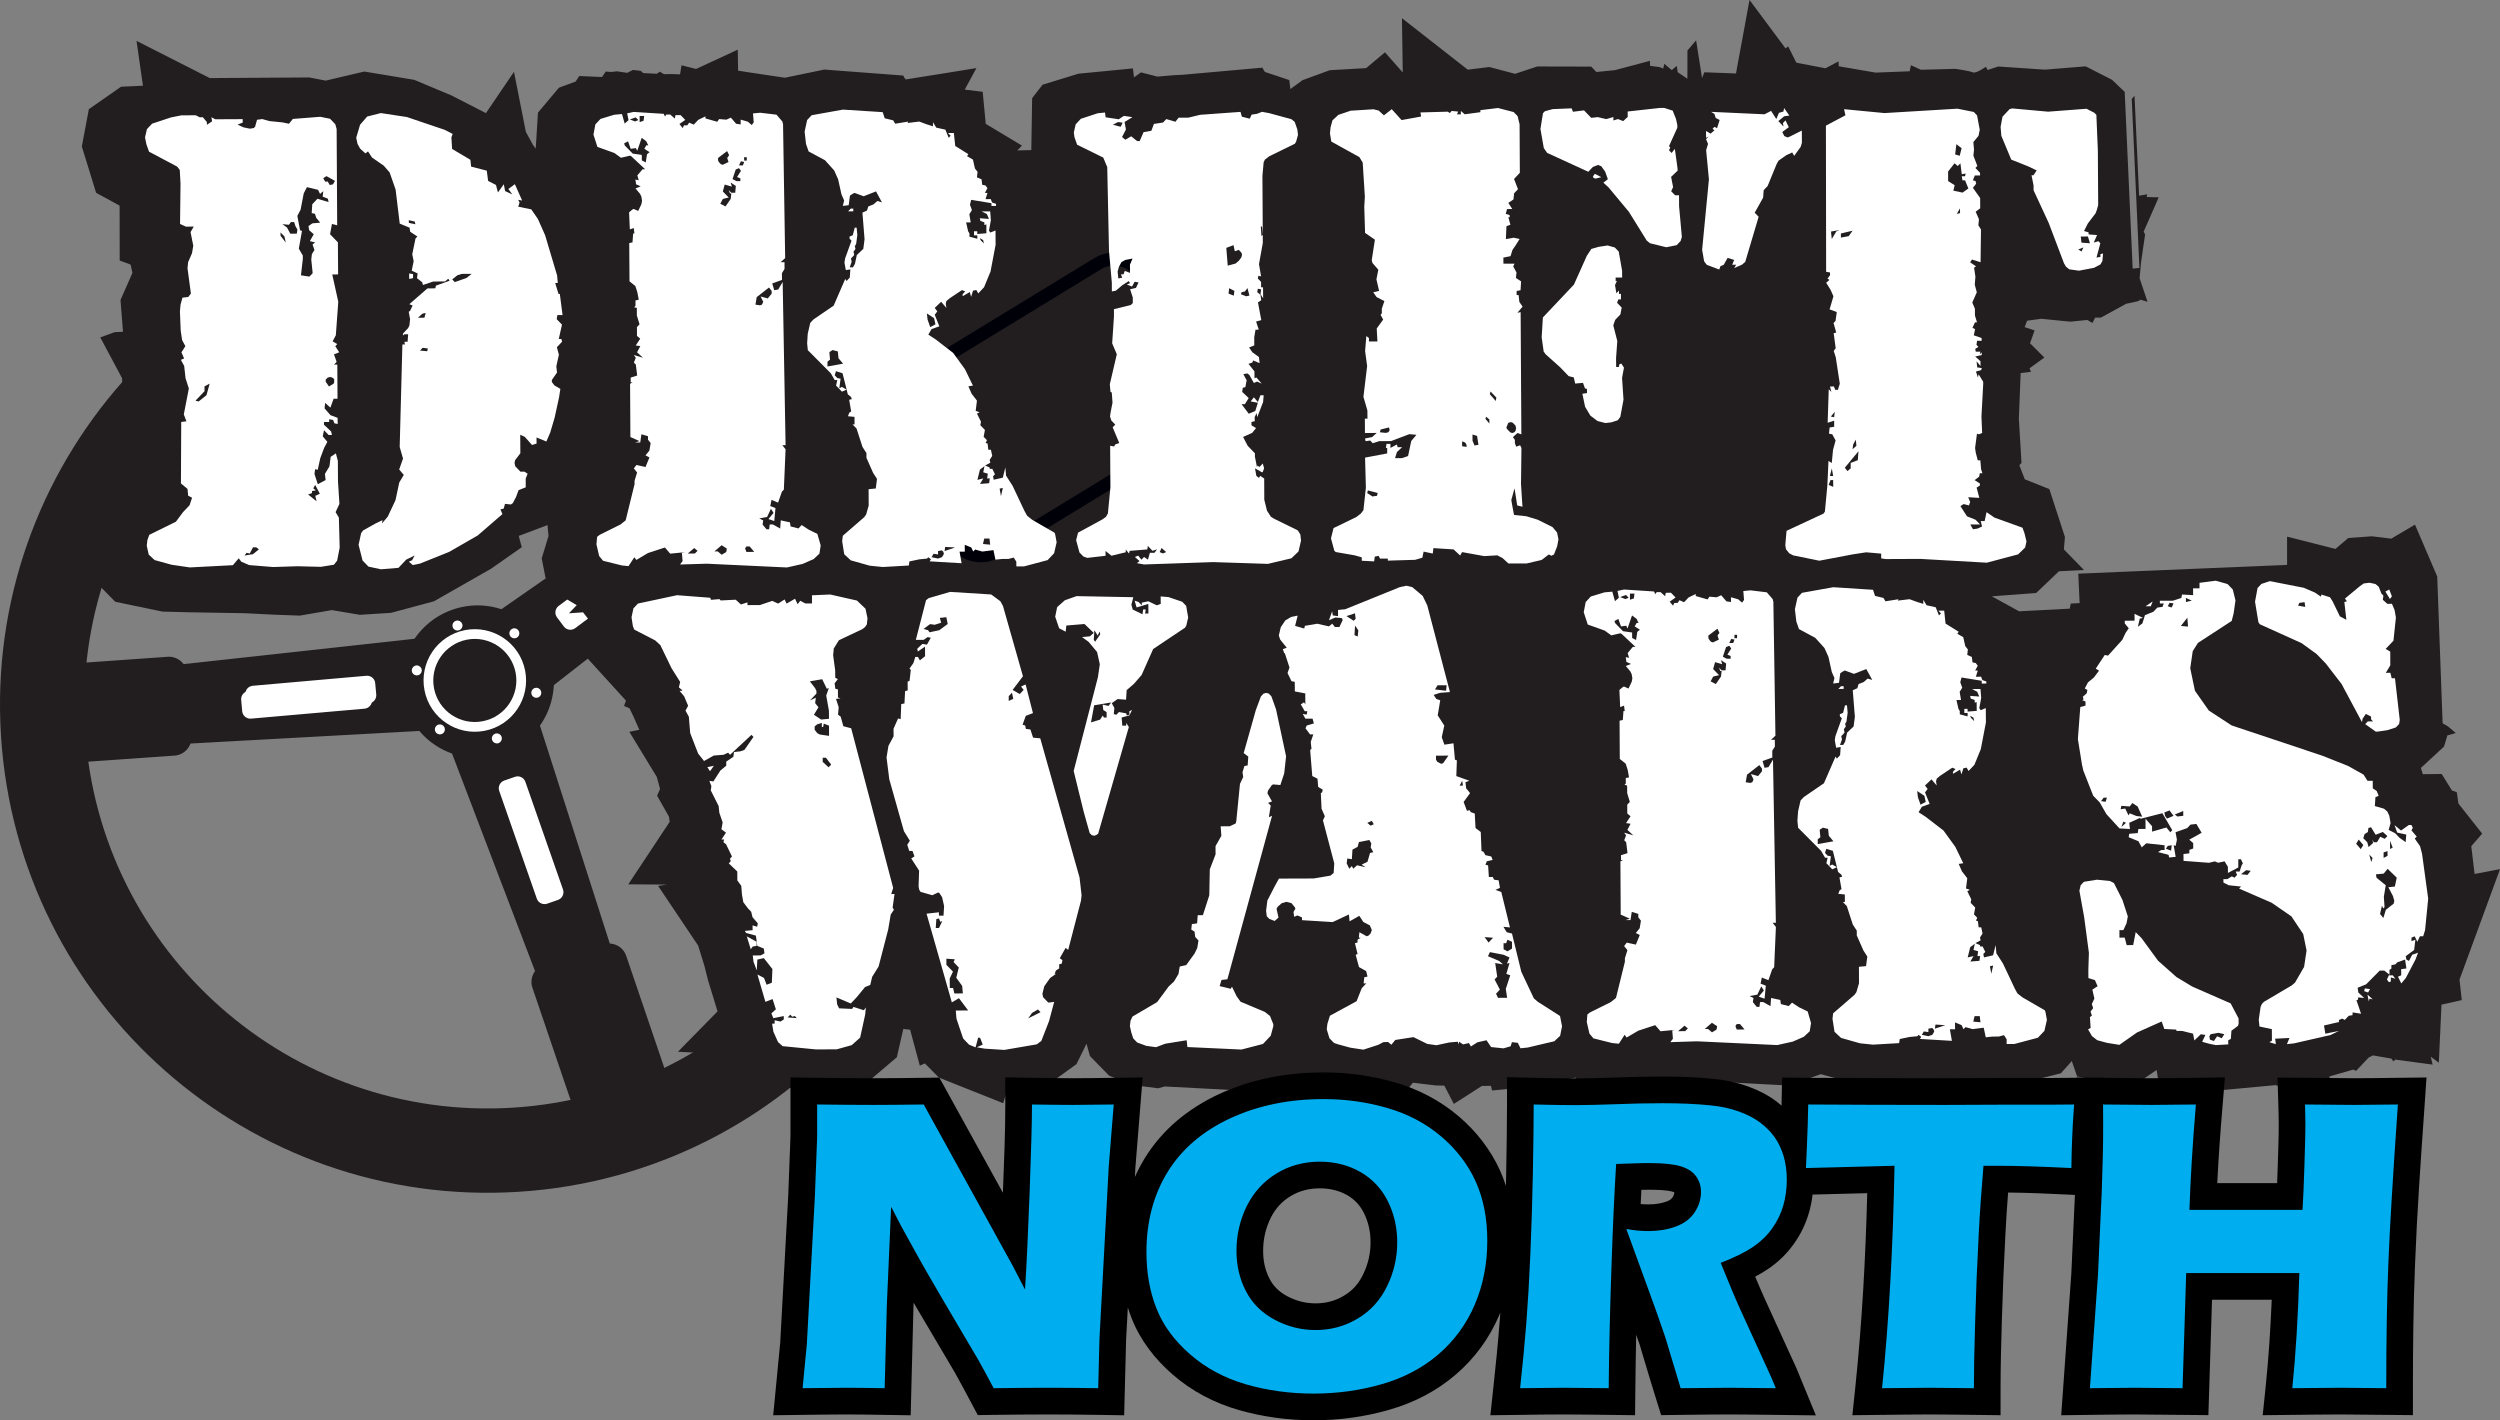 <?xml version="1.0" encoding="UTF-8"?>
<svg xmlns="http://www.w3.org/2000/svg" xmlns:xlink="http://www.w3.org/1999/xlink" width="231.38pt" height="131.45pt" viewBox="0 0 231.38 131.45" version="1.1">
<rect x="0" y="0" width="231.38" height="131.45" fill="#808080" stroke="none"/>
<defs>
<clipPath id="clip1">
  <path d="M 7 0 L 231.379 0 L 231.379 105 L 7 105 Z M 7 0 "/>
</clipPath>
<clipPath id="clip2">
  <path d="M 71 99 L 225 99 L 225 131.449 L 71 131.449 Z M 71 99 "/>
</clipPath>
</defs>
<g id="surface1">
<path style=" stroke:none;fill-rule:nonzero;fill:rgb(13.3%,11.8%,12.199%);fill-opacity:1;" d="M 47.488 102.516 C 26.906 103.809 9.172 88.172 7.879 67.59 C 6.582 47.008 22.223 29.273 42.805 27.977 C 63.387 26.684 81.121 42.32 82.414 62.906 C 83.711 83.484 68.074 101.219 47.488 102.516 M 90.203 62.414 C 88.637 37.531 67.195 18.625 42.312 20.191 C 17.43 21.754 -1.473 43.199 0.09 68.078 C 1.656 92.965 23.098 111.867 47.98 110.305 C 72.863 108.738 91.77 87.297 90.203 62.414 "/>
<path style=" stroke:none;fill-rule:evenodd;fill:rgb(13.3%,11.8%,12.199%);fill-opacity:1;" d="M 60.324 100.66 L 54.832 102.523 C 54.031 102.797 53.152 102.363 52.871 101.559 L 49.41 91.375 C 49.137 90.566 49.574 89.688 50.375 89.41 L 55.863 87.551 C 56.672 87.27 57.555 87.707 57.824 88.512 L 61.289 98.695 C 61.562 99.5 61.129 100.391 60.324 100.66 "/>
<path style="fill:none;stroke-width:2.8;stroke-linecap:butt;stroke-linejoin:miter;stroke:rgb(13.3%,11.8%,12.199%);stroke-opacity:1;stroke-miterlimit:2.613;" d="M 603.242 307.898 L 548.32 289.266 C 540.312 286.531 531.523 290.867 528.711 298.914 L 494.102 400.75 C 491.367 408.836 495.742 417.625 503.75 420.398 L 558.633 438.992 C 566.719 441.805 575.547 437.43 578.242 429.383 L 612.891 327.547 C 615.625 319.5 611.289 310.594 603.242 307.898 Z M 603.242 307.898 " transform="matrix(0.1,0,0,-0.1,0,131.45)"/>
<path style=" stroke:none;fill-rule:evenodd;fill:rgb(13.3%,11.8%,12.199%);fill-opacity:1;" d="M 41.922 56.559 C 45.531 55.301 49.477 57.203 50.734 60.812 C 51.996 64.418 50.09 68.363 46.484 69.621 C 42.879 70.887 38.93 68.98 37.672 65.375 C 36.41 61.766 38.312 57.824 41.922 56.559 "/>
<path style="fill:none;stroke-width:2.8;stroke-linecap:butt;stroke-linejoin:miter;stroke:rgb(13.3%,11.8%,12.199%);stroke-opacity:1;stroke-miterlimit:2.613;" d="M 419.219 748.914 C 455.312 761.492 494.766 742.469 507.344 706.375 C 519.961 670.32 500.898 630.867 464.844 618.289 C 428.789 605.633 389.297 624.695 376.719 660.75 C 364.102 696.844 383.125 736.258 419.219 748.914 Z M 419.219 748.914 " transform="matrix(0.1,0,0,-0.1,0,131.45)"/>
<path style="fill-rule:evenodd;fill:rgb(13.3%,11.8%,12.199%);fill-opacity:1;stroke-width:2.8;stroke-linecap:butt;stroke-linejoin:miter;stroke:rgb(13.3%,11.8%,12.199%);stroke-opacity:1;stroke-miterlimit:2.613;" d="M 412.656 635.984 L 492.109 662.156 L 606.602 304.812 L 546.953 283.953 Z M 412.656 635.984 " transform="matrix(0.1,0,0,-0.1,0,131.45)"/>
<path style="fill-rule:evenodd;fill:rgb(13.3%,11.8%,12.199%);fill-opacity:1;stroke-width:2.8;stroke-linecap:butt;stroke-linejoin:miter;stroke:rgb(13.3%,11.8%,12.199%);stroke-opacity:1;stroke-miterlimit:2.613;" d="M 403.398 724.07 L 408.672 640.555 L 33.984 619.969 L 28.906 682.977 Z M 403.398 724.07 " transform="matrix(0.1,0,0,-0.1,0,131.45)"/>
<path style="fill-rule:evenodd;fill:rgb(13.3%,11.8%,12.199%);fill-opacity:1;stroke-width:2.8;stroke-linecap:butt;stroke-linejoin:miter;stroke:rgb(13.3%,11.8%,12.199%);stroke-opacity:1;stroke-miterlimit:2.613;" d="M 496.211 669.422 L 447.852 737.703 L 755.898 951.961 L 793.32 901.062 Z M 496.211 669.422 " transform="matrix(0.1,0,0,-0.1,0,131.45)"/>
<path style="fill-rule:evenodd;fill:rgb(100%,100%,100%);fill-opacity:1;stroke-width:2.8;stroke-linecap:butt;stroke-linejoin:miter;stroke:rgb(100%,100%,100%);stroke-opacity:1;stroke-miterlimit:2.613;" d="M 292.266 1078.289 L 310.977 1084.305 L 338.086 1012.703 L 319.336 1006.648 Z M 292.266 1078.289 " transform="matrix(0.1,0,0,-0.1,0,131.45)"/>
<path style=" stroke:none;fill-rule:evenodd;fill:rgb(100%,100%,100%);fill-opacity:1;" d="M 42.227 57.59 C 42.398 57.527 42.586 57.621 42.645 57.789 C 42.707 57.957 42.613 58.145 42.445 58.203 C 42.277 58.262 42.086 58.172 42.031 58 C 41.969 57.836 42.059 57.652 42.227 57.59 "/>
<path style="fill:none;stroke-width:2.8;stroke-linecap:butt;stroke-linejoin:miter;stroke:rgb(100%,100%,100%);stroke-opacity:1;stroke-miterlimit:2.613;" d="M 422.266 738.602 C 423.984 739.227 425.859 738.289 426.445 736.609 C 427.07 734.93 426.133 733.055 424.453 732.469 C 422.773 731.883 420.859 732.781 420.312 734.5 C 419.688 736.141 420.586 737.977 422.266 738.602 Z M 422.266 738.602 " transform="matrix(0.1,0,0,-0.1,0,131.45)"/>
<path style=" stroke:none;fill-rule:evenodd;fill:rgb(100%,100%,100%);fill-opacity:1;" d="M 45.879 68.031 C 46.047 67.977 46.234 68.062 46.293 68.234 C 46.348 68.402 46.262 68.59 46.094 68.648 C 45.922 68.711 45.738 68.617 45.676 68.449 C 45.617 68.277 45.707 68.094 45.879 68.031 "/>
<path style="fill:none;stroke-width:2.8;stroke-linecap:butt;stroke-linejoin:miter;stroke:rgb(100%,100%,100%);stroke-opacity:1;stroke-miterlimit:2.613;" d="M 458.789 634.188 C 460.469 634.734 462.344 633.875 462.93 632.156 C 463.477 630.477 462.617 628.602 460.938 628.016 C 459.219 627.391 457.383 628.328 456.758 630.008 C 456.172 631.727 457.07 633.562 458.789 634.188 Z M 458.789 634.188 " transform="matrix(0.1,0,0,-0.1,0,131.45)"/>
<path style=" stroke:none;fill-rule:evenodd;fill:rgb(100%,100%,100%);fill-opacity:1;" d="M 40.602 67.199 C 40.773 67.141 40.957 67.23 41.02 67.402 C 41.078 67.57 40.988 67.758 40.816 67.816 C 40.645 67.875 40.461 67.785 40.402 67.613 C 40.344 67.445 40.43 67.258 40.602 67.199 "/>
<path style="fill:none;stroke-width:2.8;stroke-linecap:butt;stroke-linejoin:miter;stroke:rgb(100%,100%,100%);stroke-opacity:1;stroke-miterlimit:2.613;" d="M 406.016 642.508 C 407.734 643.094 409.57 642.195 410.195 640.477 C 410.781 638.797 409.883 636.922 408.164 636.336 C 406.445 635.75 404.609 636.648 404.023 638.367 C 403.438 640.047 404.297 641.922 406.016 642.508 Z M 406.016 642.508 " transform="matrix(0.1,0,0,-0.1,0,131.45)"/>
<path style=" stroke:none;fill-rule:evenodd;fill:rgb(100%,100%,100%);fill-opacity:1;" d="M 38.469 61.742 C 38.637 61.68 38.82 61.773 38.883 61.941 C 38.941 62.109 38.852 62.297 38.684 62.355 C 38.512 62.414 38.328 62.324 38.266 62.16 C 38.207 61.988 38.297 61.801 38.469 61.742 "/>
<path style="fill:none;stroke-width:2.8;stroke-linecap:butt;stroke-linejoin:miter;stroke:rgb(100%,100%,100%);stroke-opacity:1;stroke-miterlimit:2.613;" d="M 384.688 697.078 C 386.367 697.703 388.203 696.766 388.828 695.086 C 389.414 693.406 388.516 691.531 386.836 690.945 C 385.117 690.359 383.281 691.258 382.656 692.898 C 382.07 694.617 382.969 696.492 384.688 697.078 Z M 384.688 697.078 " transform="matrix(0.1,0,0,-0.1,0,131.45)"/>
<path style=" stroke:none;fill-rule:evenodd;fill:rgb(100%,100%,100%);fill-opacity:1;" d="M 47.496 58.309 C 47.668 58.246 47.852 58.34 47.914 58.508 C 47.969 58.68 47.883 58.863 47.715 58.922 C 47.543 58.98 47.359 58.895 47.301 58.723 C 47.238 58.551 47.324 58.371 47.496 58.309 "/>
<path style="fill:none;stroke-width:2.8;stroke-linecap:butt;stroke-linejoin:miter;stroke:rgb(100%,100%,100%);stroke-opacity:1;stroke-miterlimit:2.613;" d="M 474.961 731.414 C 476.68 732.039 478.516 731.102 479.141 729.422 C 479.688 727.703 478.828 725.867 477.148 725.281 C 475.43 724.695 473.594 725.555 473.008 727.273 C 472.383 728.992 473.242 730.789 474.961 731.414 Z M 474.961 731.414 " transform="matrix(0.1,0,0,-0.1,0,131.45)"/>
<path style=" stroke:none;fill-rule:evenodd;fill:rgb(100%,100%,100%);fill-opacity:1;" d="M 49.531 63.809 C 49.699 63.75 49.883 63.84 49.945 64.012 C 50 64.18 49.914 64.367 49.746 64.426 C 49.574 64.484 49.387 64.395 49.328 64.227 C 49.273 64.055 49.359 63.871 49.531 63.809 "/>
<path style="fill:none;stroke-width:2.8;stroke-linecap:butt;stroke-linejoin:miter;stroke:rgb(100%,100%,100%);stroke-opacity:1;stroke-miterlimit:2.613;" d="M 495.312 676.414 C 496.992 677 498.828 676.102 499.453 674.383 C 500 672.703 499.141 670.828 497.461 670.242 C 495.742 669.656 493.867 670.555 493.281 672.234 C 492.734 673.953 493.594 675.789 495.312 676.414 Z M 495.312 676.414 " transform="matrix(0.1,0,0,-0.1,0,131.45)"/>
<path style=" stroke:none;fill-rule:evenodd;fill:rgb(13.3%,11.8%,12.199%);fill-opacity:1;" d="M 3.77 69.113 L 3.363 63.332 C 3.305 62.484 3.949 61.742 4.797 61.684 L 15.531 60.926 C 16.379 60.867 17.117 61.516 17.18 62.359 L 17.586 68.141 C 17.645 68.988 17 69.73 16.152 69.793 L 5.422 70.547 C 4.574 70.605 3.832 69.965 3.77 69.113 "/>
<path style="fill:none;stroke-width:2.8;stroke-linecap:butt;stroke-linejoin:miter;stroke:rgb(13.3%,11.8%,12.199%);stroke-opacity:1;stroke-miterlimit:2.613;" d="M 37.695 623.367 L 33.633 681.18 C 33.047 689.656 39.492 697.078 47.969 697.664 L 155.312 705.242 C 163.789 705.828 171.172 699.344 171.797 690.906 L 175.859 633.094 C 176.445 624.617 170 617.195 161.523 616.57 L 54.219 609.031 C 45.742 608.445 38.32 614.852 37.695 623.367 Z M 37.695 623.367 " transform="matrix(0.1,0,0,-0.1,0,131.45)"/>
<path style=" stroke:none;fill-rule:evenodd;fill:rgb(13.3%,11.8%,12.199%);fill-opacity:1;" d="M 75.508 36.805 L 78.883 41.52 C 79.375 42.211 79.215 43.18 78.523 43.672 L 69.773 49.934 C 69.082 50.43 68.109 50.27 67.613 49.574 L 64.242 44.859 C 63.75 44.168 63.91 43.199 64.602 42.707 L 73.348 36.449 C 74.043 35.953 75.016 36.113 75.508 36.805 "/>
<path style="fill:none;stroke-width:2.8;stroke-linecap:butt;stroke-linejoin:miter;stroke:rgb(13.3%,11.8%,12.199%);stroke-opacity:1;stroke-miterlimit:2.613;" d="M 755.078 946.453 L 788.828 899.305 C 793.75 892.391 792.148 882.703 785.234 877.781 L 697.734 815.164 C 690.82 810.203 681.094 811.805 676.133 818.758 L 642.422 865.906 C 637.5 872.82 639.102 882.508 646.016 887.43 L 733.477 950.008 C 740.43 954.969 750.156 953.367 755.078 946.453 Z M 755.078 946.453 " transform="matrix(0.1,0,0,-0.1,0,131.45)"/>
<path style=" stroke:none;fill-rule:evenodd;fill:rgb(100%,100%,100%);fill-opacity:1;" d="M 46.711 72.375 L 47.711 72.027 C 48.031 71.914 48.379 72.086 48.492 72.406 L 51.977 82.375 C 52.086 82.695 51.918 83.043 51.598 83.156 L 50.602 83.504 C 50.281 83.617 49.926 83.445 49.816 83.129 L 46.336 73.156 C 46.223 72.84 46.395 72.488 46.711 72.375 "/>
<path style="fill:none;stroke-width:2.8;stroke-linecap:butt;stroke-linejoin:miter;stroke:rgb(100%,100%,100%);stroke-opacity:1;stroke-miterlimit:2.613;" d="M 467.109 590.75 L 477.109 594.227 C 480.312 595.359 483.789 593.641 484.922 590.438 L 519.766 490.75 C 520.859 487.547 519.18 484.07 515.977 482.938 L 506.016 479.461 C 502.812 478.328 499.258 480.047 498.164 483.211 L 463.359 582.938 C 462.227 586.102 463.945 589.617 467.109 590.75 Z M 467.109 590.75 " transform="matrix(0.1,0,0,-0.1,0,131.45)"/>
<path style=" stroke:none;fill-rule:evenodd;fill:rgb(100%,100%,100%);fill-opacity:1;" d="M 34.586 63.242 L 34.684 64.293 C 34.711 64.637 34.461 64.934 34.121 64.961 L 23.605 65.891 C 23.27 65.918 22.965 65.664 22.938 65.328 L 22.848 64.277 C 22.816 63.938 23.066 63.641 23.402 63.609 L 33.922 62.684 C 34.262 62.656 34.562 62.902 34.586 63.242 "/>
<path style="fill:none;stroke-width:2.8;stroke-linecap:butt;stroke-linejoin:miter;stroke:rgb(100%,100%,100%);stroke-opacity:1;stroke-miterlimit:2.613;" d="M 345.859 682.078 L 346.836 671.57 C 347.109 668.133 344.609 665.164 341.211 664.891 L 236.055 655.594 C 232.695 655.32 229.648 657.859 229.375 661.219 L 228.477 671.727 C 228.164 675.125 230.664 678.094 234.023 678.406 L 339.219 687.664 C 342.617 687.938 345.625 685.477 345.859 682.078 Z M 345.859 682.078 " transform="matrix(0.1,0,0,-0.1,0,131.45)"/>
<path style=" stroke:none;fill-rule:evenodd;fill:rgb(100%,100%,100%);fill-opacity:1;" d="M 52.297 57.898 L 51.664 57.055 C 51.461 56.785 51.516 56.395 51.789 56.191 L 60.238 49.867 C 60.512 49.664 60.898 49.719 61.102 49.988 L 61.734 50.836 C 61.941 51.105 61.879 51.492 61.609 51.695 L 53.156 58.023 C 52.887 58.227 52.496 58.172 52.297 57.898 "/>
<path style="fill:none;stroke-width:2.8;stroke-linecap:butt;stroke-linejoin:miter;stroke:rgb(100%,100%,100%);stroke-opacity:1;stroke-miterlimit:2.613;" d="M 522.969 735.516 L 516.641 743.953 C 514.609 746.648 515.156 750.555 517.891 752.586 L 602.383 815.828 C 605.117 817.859 608.984 817.312 611.016 814.617 L 617.344 806.141 C 619.414 803.445 618.789 799.578 616.094 797.547 L 531.562 734.266 C 528.867 732.234 524.961 732.781 522.969 735.516 Z M 522.969 735.516 " transform="matrix(0.1,0,0,-0.1,0,131.45)"/>
<path style=" stroke:none;fill-rule:evenodd;fill:rgb(100%,100%,100%);fill-opacity:1;" d="M 34.199 63.73 L 34.293 64.777 C 34.32 65.117 34.066 65.418 33.734 65.449 L 23.223 66.371 C 22.887 66.402 22.582 66.148 22.555 65.812 L 22.461 64.762 C 22.43 64.426 22.684 64.125 23.02 64.094 L 33.531 63.172 C 33.867 63.141 34.168 63.391 34.199 63.73 "/>
<path style="fill:none;stroke-width:2.8;stroke-linecap:butt;stroke-linejoin:miter;stroke:rgb(100%,100%,100%);stroke-opacity:1;stroke-miterlimit:2.613;" d="M 341.992 677.195 L 342.93 666.727 C 343.203 663.328 340.664 660.32 337.344 660.008 L 232.227 650.789 C 228.867 650.477 225.82 653.016 225.547 656.375 L 224.609 666.883 C 224.297 670.242 226.836 673.25 230.195 673.562 L 335.312 682.781 C 338.672 683.094 341.68 680.594 341.992 677.195 Z M 341.992 677.195 " transform="matrix(0.1,0,0,-0.1,0,131.45)"/>
<path style=" stroke:none;fill-rule:evenodd;fill:rgb(100%,100%,100%);fill-opacity:1;" d="M 48.602 62.066 C 49.105 64.641 47.43 67.133 44.855 67.637 C 42.285 68.141 39.789 66.461 39.289 63.891 C 38.785 61.316 40.465 58.824 43.031 58.32 C 45.605 57.82 48.102 59.496 48.602 62.066 "/>
<path style=" stroke:none;fill-rule:evenodd;fill:rgb(13.3%,11.8%,12.199%);fill-opacity:1;" d="M 47.719 62.242 C 48.125 64.324 46.766 66.344 44.684 66.75 C 42.598 67.16 40.582 65.801 40.172 63.719 C 39.766 61.633 41.125 59.613 43.211 59.203 C 45.293 58.801 47.309 60.16 47.719 62.242 "/>
<g clip-path="url(#clip1)" clip-rule="nonzero">
<path style=" stroke:none;fill-rule:evenodd;fill:rgb(13.3%,11.8%,12.199%);fill-opacity:1;" d="M 12.637 3.785 L 19.418 7.227 L 28.625 7.168 L 30.145 7.461 L 33.719 6.621 L 38.332 7.387 L 41.773 8.828 L 44.973 10.469 L 47.57 6.648 L 48.668 12.203 L 49.324 13.406 L 49.582 13.762 L 49.789 10.426 L 51.73 8.117 L 53.277 7.547 L 53.613 7.035 L 55.719 7.129 L 56.062 6.621 L 56.539 6.66 L 57.113 6.602 L 58.051 6.742 L 58.586 6.473 L 59.305 6.559 L 59.527 6.762 L 60.793 6.828 L 61.059 6.637 L 61.461 6.863 L 62.211 6.855 L 62.938 6.883 L 63.078 6.043 L 64.422 6.383 L 68.281 4.598 L 68.312 6.539 L 69.07 6.66 L 72.645 7.195 L 76.289 6.438 L 83.598 6.992 C 83.598 6.992 83.762 7.355 83.855 7.348 C 83.945 7.344 90.371 6.301 90.371 6.301 L 89.289 8.293 L 90.949 8.496 L 91.234 11.469 L 94.582 13.473 L 94.156 13.922 L 95.449 13.891 L 95.527 9.082 L 96.492 7.84 L 99.816 6.82 L 104.855 6.332 L 104.953 7.16 L 105.598 6.699 L 107.117 7.09 L 108.59 6.965 L 109.52 6.914 L 116.832 6.262 L 117.066 6.656 L 119.324 7.41 L 119.426 8.242 L 120.559 7.418 L 123.078 6.496 L 126.441 6.305 L 128.18 4.84 L 129.828 6.707 L 129.754 1.684 L 135.844 6.449 L 137.844 6.203 L 140.227 6.832 L 142.273 6.152 L 147.273 6.164 L 147.746 6.664 L 149.48 6.488 L 152.699 5.633 L 152.719 6.094 L 153.594 6.207 L 153.934 6.348 L 154.035 5.906 L 154.723 6.488 L 155.188 6.098 L 155.277 6.684 L 156.172 7.289 L 156.176 4.672 L 156.98 3.734 L 157.527 7.223 L 157.742 6.688 L 160.668 6.801 L 161.922 -0.004 L 165.258 4.484 L 165.496 4.289 L 166.254 5.801 L 168.953 6.32 L 170.16 5.68 L 170.18 6.133 L 173.586 6.719 L 176.742 6.598 L 176.859 6.035 L 177.785 6.457 L 180.969 6.371 C 180.969 6.371 182.277 6.555 182.582 6.695 C 182.891 6.836 183.797 6.18 183.797 6.18 L 183.961 6.477 L 184.938 6.156 L 189.254 6.445 L 193.035 6.141 L 195.473 7.387 L 196.645 8.504 L 197.383 24.859 L 198.008 24.801 L 197.297 9.152 L 197.555 8.863 L 197.977 18.113 L 198.727 17.984 L 198.68 18.234 L 199.793 18.266 L 198.398 21.445 L 198.535 21.691 L 198.164 24.234 L 198.023 25.75 L 198.758 27.93 L 198.113 27.742 L 197.852 27.883 L 196.773 28.117 L 194.434 29.398 L 193.914 29.391 L 193.664 29.891 L 193.18 29.613 L 191.617 29.773 L 188.926 29.504 L 187.609 29.684 L 187.391 30.281 L 188.305 30.582 L 187.883 31.773 L 189.207 33.09 L 187.836 34.086 L 187.973 34.414 L 187.016 34.523 L 186.848 38.75 L 187.094 42.84 L 186.895 43.059 L 187.398 44.359 L 189.672 45.27 L 191.113 49.703 L 191.016 50.848 L 192.879 52.758 L 190.562 52.871 L 188.453 54.879 L 184.344 55.191 L 186.871 56.578 L 191.559 56.332 L 191.652 55.859 L 192.137 55.836 L 192.473 55.82 L 192.348 53.094 L 211.676 52.281 L 211.672 49.668 L 216.148 50.805 L 217.34 49.793 L 219.523 49.633 L 221.312 49.855 L 223.512 48.555 L 225.57 53.355 L 226.07 66.945 L 226.566 67.23 L 227.285 67.844 L 226.512 68.062 L 226.195 69.098 L 224.059 71.074 L 224.238 71.652 L 225.984 71.633 L 226.93 73.16 L 227.383 73.324 L 227.527 74.363 L 229.73 77.156 L 228.723 78.316 L 229.027 80.887 L 231.383 80.438 L 227.633 90.66 L 227.84 92.562 L 225.965 92.98 L 225.719 98.359 L 224.973 97.797 L 225.141 98.531 L 221.688 98.066 L 221.52 98.238 L 221.324 97.973 L 219.617 97.68 L 219.219 97.883 L 218.059 99.113 L 217.801 98.992 L 215.598 99.625 L 215.91 102.012 L 210.609 100.43 L 204.953 100.957 L 205.191 100.254 L 204.496 100.355 L 200.5 104.004 L 199.691 99.609 L 199.598 99.031 L 197.297 100.594 L 192.242 99.633 L 191.75 98.203 L 190.738 99.336 L 187.164 100.238 L 182.203 100.289 L 180.594 102.059 L 179.754 100.043 L 175.652 100.262 L 173.645 100.922 L 173.789 100.328 L 173.172 100.383 L 171.402 100.199 L 168.52 99.418 L 167.219 99.883 L 164.914 100.434 L 158.105 100.074 L 157.938 100.285 L 157.762 100.094 L 152.09 100.254 L 151.867 100.535 L 150.426 100.438 L 149.312 101.043 L 148.98 100.445 L 145.371 100.43 L 145.883 99.723 L 141.941 100.57 L 138.09 100.926 L 137.992 100.496 L 137.152 100.508 L 134.555 102.168 L 133.676 100.48 L 132.859 100.457 L 130.77 100.207 L 129.254 102.066 L 127.488 100.539 L 126.336 100.969 L 123.832 100.5 L 121.004 99.676 L 115.109 100.938 L 107.797 100.555 L 107.176 100.723 L 104.98 100.441 L 102.664 99.566 L 100.875 97.738 L 100.559 96.598 L 99.629 98.488 L 97.477 100.043 L 93.258 100.805 L 92.844 102.105 L 86.898 99.734 L 85.602 98.422 L 85.129 98.629 L 84.234 95.301 L 83.602 95.234 L 83.004 97.852 L 80.434 100.035 L 77.742 100.797 L 74.844 100.895 L 70.258 100.344 L 68.09 98.445 L 67.758 97.75 L 67.613 97.836 L 67.543 97.605 L 62.746 97.34 L 66.41 93.605 L 65.543 90.77 L 65.195 89.395 L 64.617 87.52 L 60.91 81.992 L 61.742 81.871 L 58.152 81.844 L 61.98 76.062 L 61.914 75.582 L 60.816 73.648 L 61.09 73.02 L 60.789 71.906 L 58.246 67.73 L 59.168 67.543 L 58.656 66.371 L 58.266 65.555 L 57.758 65.34 L 57.934 64.844 L 53.367 59.824 L 54.535 59.707 L 54.523 58.309 L 54.551 57.43 L 53.961 56.672 L 52.66 56.762 L 53.375 56.008 L 51.922 55.145 L 50.492 53.508 L 50.137 51.676 L 50.766 49.609 L 50.672 48.598 L 48.012 49.598 L 48.289 50.648 L 45.441 52.641 L 40.16 55.652 L 36.191 56.719 L 33.305 56.902 L 30.711 56.465 L 27.75 56.977 L 25.488 56.895 L 22.645 56.754 L 17.531 56.668 L 15.043 56.605 L 10.668 55.695 L 8.539 53.535 L 8.008 50.875 L 9.113 46.387 L 10.867 45.34 L 11.57 40.773 C 11.57 40.773 7.867 39.887 8.094 39.781 C 8.312 39.68 11.172 37.051 11.172 37.051 L 11.324 35.609 L 11.301 35.012 L 9.281 31.227 L 10.613 30.742 L 11.383 30.707 L 11.152 27.766 L 12.258 25.258 L 12.09 24.488 L 11.078 24.113 L 11.07 19.031 L 8.895 17.844 L 7.574 13.562 L 8.223 10.105 L 11.203 8.027 L 13.23 7.934 "/>
</g>
<path style=" stroke:none;fill-rule:evenodd;fill:rgb(100%,100%,100%);fill-opacity:1;" d="M 23.418 51.289 L 22.637 51.418 L 22.816 51.164 L 23.117 51.227 L 23.414 50.656 L 23.719 50.656 L 23.961 50.844 Z M 19.109 36.578 L 18.391 37.152 L 18.09 37.09 L 18.93 36.203 L 18.926 35.762 L 19.406 35.504 Z M 29.18 45.891 L 29.301 46.395 L 28.516 45.766 L 28.875 45.637 L 28.875 45.449 L 29.234 45.383 L 28.992 45.195 L 29.172 44.879 L 29.602 45.699 Z M 30.867 35.516 L 30.445 35.77 L 30.145 35.328 L 30.141 35.141 L 30.324 34.949 L 30.562 34.887 L 30.742 34.945 L 30.926 35.074 L 30.93 35.387 Z M 25.965 21.82 L 25.961 21.508 L 26.324 21.883 L 26.449 22.453 Z M 27.469 21.625 L 26.867 21.629 L 26.562 21.059 L 26.137 20.746 L 26.742 20.805 L 26.922 20.555 L 27.223 20.551 L 27.344 20.93 L 27.527 21.246 Z M 39.539 32.508 L 39.598 32.25 L 39.113 32.191 L 38.875 32.445 Z M 29.383 18.395 L 28.902 18.902 L 28.848 19.723 L 29.148 19.785 L 29.27 20.164 L 29.637 20.605 L 28.91 20.672 L 28.551 20.926 L 28.613 21.305 L 29.039 21.68 L 28.68 22.316 L 29.164 22.438 L 28.926 22.629 L 29.105 23.137 L 28.867 23.516 L 28.809 24.02 L 28.938 25.285 L 28.637 25.602 L 27.855 25.48 L 28.027 23.961 L 28.023 23.645 L 27.656 23.016 L 27.949 21.371 L 27.77 21.309 L 27.52 19.98 L 27.82 19.41 L 28.113 17.891 L 28.41 17.32 L 29.438 17.57 L 29.621 17.949 L 29.922 17.695 L 29.863 18.199 L 30.348 18.391 L 30.41 18.703 Z M 39.277 29.41 L 39.398 28.965 L 39.094 29.031 L 38.676 29.41 Z M 30.82 17.059 L 30.52 17.125 L 30.336 16.809 L 30.094 16.809 L 29.914 16.492 L 30.215 16.301 L 31 16.742 Z M 43.176 25.727 L 43.656 25.344 L 42.754 25.348 L 42.332 25.477 L 41.852 25.859 L 42.094 26.109 Z M 37.84 20.629 L 38.445 20.754 L 38.383 20.504 L 37.836 20.379 Z M 31.031 32.039 L 31.211 31.848 L 30.785 31.594 L 31.082 31.027 L 31.309 27.93 L 30.75 25.402 L 31.293 25.398 L 31.273 22.43 L 30.547 21.676 L 30.723 20.727 L 31.207 20.852 L 31.156 11.938 L 31.031 11.496 L 30.547 10.992 L 29.641 10.809 L 27.105 11.008 L 26.746 11.453 L 26.145 11.328 L 24.938 11.207 L 24.27 11.02 L 23.789 11.086 L 23.613 11.719 L 23.492 11.848 L 23.129 11.91 L 22.527 11.785 L 21.984 11.535 L 22.465 11.344 L 22.461 11.027 L 19.926 11.039 L 19.566 10.852 L 19.629 11.23 L 19.148 11.551 L 19.145 11.297 L 18.781 10.855 L 18.48 10.855 L 18.117 10.668 L 16.789 10.676 L 15.824 10.867 L 14.078 11.445 L 13.598 11.953 L 13.422 12.715 L 13.547 13.344 L 13.793 14.039 L 16.395 15.418 L 16.637 15.73 L 16.707 16.996 L 16.664 20.727 L 17.211 20.977 L 17.934 20.973 L 17.637 21.48 L 17.887 22.742 L 17.77 23.438 L 17.41 24.262 L 17.355 24.828 L 17.668 27.168 L 17.43 27.484 L 16.887 27.551 L 16.711 28.184 L 16.652 28.816 L 16.723 30.586 L 16.852 31.469 L 17.156 32.039 L 16.793 32.609 L 17.039 33.176 L 16.738 33.305 L 17.047 33.871 L 17.172 35.008 L 17.477 35.957 L 17.012 38.359 L 17.254 38.992 L 16.773 39.055 L 16.746 44.742 L 17.352 45.246 L 17.414 45.879 L 17.777 46.066 L 17.543 46.766 L 16.941 47.398 L 16.281 48.285 L 13.816 49.5 L 13.637 50.004 L 13.582 50.512 L 13.766 51.332 L 14.312 51.836 L 15.883 52.27 L 17.574 52.516 L 21.555 52.309 L 22.094 51.672 L 22.336 51.988 L 23.062 52.301 L 25.293 52.48 L 27.527 52.406 L 29.699 52.461 L 30.906 52.266 L 31.203 51.887 L 31.438 50.684 L 31.363 47.902 L 31.059 47.398 L 31.414 46.637 L 31.281 44.551 L 31.27 42.656 L 31.086 41.961 L 30.605 42.281 L 30.492 43.164 L 30.07 43.863 L 30.137 44.43 L 29.414 44.816 L 29.105 43.867 L 29.164 43.422 L 29.406 43.484 L 29.641 42.41 L 29.996 41.461 L 30.297 40.891 L 29.871 40.387 L 29.988 39.816 L 30.414 40.258 L 30.715 40.258 L 30.652 39.941 L 29.984 39.309 L 29.984 39.059 L 30.465 39.055 L 30.465 38.805 L 30.828 38.867 L 30.953 39.18 L 31.254 39.242 L 31.246 38.672 L 30.582 38.422 L 30.039 37.793 L 30.094 37.289 L 30.578 37.727 L 30.875 36.906 L 31.238 36.902 L 31.219 33.746 L 30.918 33.746 L 31.156 33.492 L 30.91 32.797 L 31.395 32.605 Z M 51.812 27.203 L 52.066 29.16 L 51.582 29.164 L 51.527 29.543 L 52.012 30.047 L 51.715 31.375 L 51.957 31.375 L 52.02 31.625 L 51.539 32.137 L 51.727 32.828 L 51.488 33.906 L 51.555 34.473 L 51.074 35.172 L 51.078 35.363 L 51.32 35.676 L 51.863 35.988 L 51.746 36.746 L 51.336 38.645 L 50.922 40.039 L 50.566 40.863 L 49.656 40.488 L 49.66 41.055 L 49.238 41.184 L 48.57 40.43 L 48.148 40.242 L 48.16 41.949 L 47.68 42.582 L 47.621 42.836 L 47.684 43.152 L 48.168 43.656 L 48.531 43.652 L 48.832 43.844 L 48.656 44.285 L 48.656 45.105 L 47.996 45.359 L 47.762 45.996 L 47.461 46.566 L 47.281 46.691 L 46.738 46.633 L 46.617 47.074 L 46.32 47.141 L 46.5 47.582 L 44.223 49.551 L 41.574 51.078 L 38.867 52.164 L 38.203 52.297 L 37.84 51.98 L 38.141 51.852 L 38.379 51.41 L 37.598 51.793 L 36.879 52.555 L 35.25 52.688 L 34.102 52.441 L 33.555 51.875 L 33.188 50.422 L 33.422 49.348 L 33.602 49.094 L 34.742 48.457 L 35.406 48.137 L 35.348 48.453 L 35.887 47.816 L 36.602 46.297 L 36.953 44.656 L 37.371 43.953 L 36.945 43.453 L 37.301 42.441 L 36.992 41.367 L 37.242 31.883 L 37.48 31.883 L 37.422 31.633 L 37.723 31.629 L 37.777 30.934 L 37.418 30.934 L 37.297 31.062 L 37.297 30.871 L 37.777 30.363 L 37.895 30.109 L 37.953 29.539 L 37.828 28.848 L 37.949 28.781 L 38.188 28.277 L 37.883 28.152 L 39.562 26.691 L 40.289 26.688 L 40.348 26.434 L 41.609 25.984 L 41.488 25.797 L 41.191 26.051 L 40.102 26.055 L 39.141 26.375 L 39.078 26.125 L 38.594 25.746 L 38.652 25.305 L 38.105 25.055 L 38.285 24.168 L 38.156 23.535 L 38.453 22.078 L 38.633 21.891 L 37.965 21.449 L 37.902 21.07 L 36.996 20.695 L 36.613 17.539 L 36.062 15.961 L 35.516 15.332 L 34.426 14.578 L 34.062 14.012 L 33.82 14.199 L 33.336 13.762 L 33.09 13.32 L 32.969 12.75 L 33.324 11.547 L 33.984 10.785 L 35.246 10.465 L 37.66 10.832 L 41.168 12.02 L 41.895 12.395 L 41.777 12.711 L 41.844 13.785 L 43.535 14.789 L 43.602 15.422 L 45.051 15.793 L 45.176 16.742 L 45.902 17.117 L 46.086 17.812 L 46.629 17.051 L 46.75 17.684 L 47.414 17.992 L 47.051 17.492 L 47.652 17.047 L 48.324 18.559 L 47.961 18.496 L 48.086 18.75 L 47.965 19.129 L 49.172 19.379 L 49.781 20.262 L 50.453 21.773 L 51.562 25.496 L 51.625 26.191 L 51.383 26.191 L 51.691 27.203 Z M 38.23 25.367 L 37.867 25.309 L 37.871 25.812 L 38.23 25.746 Z M 38.23 25.367 "/>
<path style=" stroke:none;fill-rule:evenodd;fill:rgb(13.3%,11.8%,12.199%);fill-opacity:1;" d="M 105.703 25.535 L 111.379 35.723 C 112.207 37.219 111.723 39.152 110.297 40.016 L 92.27 51.016 C 90.852 51.887 89.004 51.375 88.168 49.875 L 82.496 39.688 C 81.668 38.195 82.152 36.266 83.574 35.398 L 101.594 24.402 C 103.023 23.531 104.871 24.043 105.703 25.535 "/>
<path style="fill:none;stroke-width:12.03;stroke-linecap:butt;stroke-linejoin:miter;stroke:rgb(0%,0%,3.899%);stroke-opacity:1;stroke-miterlimit:2.613;" d="M 1057.031 1059.148 L 1113.789 957.273 C 1122.07 942.312 1117.227 922.977 1102.969 914.344 L 922.695 804.344 C 908.516 795.633 890.039 800.75 881.68 815.75 L 824.961 917.625 C 816.68 932.547 821.523 951.844 835.742 960.516 L 1015.938 1070.477 C 1030.234 1079.188 1048.711 1074.07 1057.031 1059.148 Z M 1057.031 1059.148 " transform="matrix(0.1,0,0,-0.1,0,131.45)"/>
<path style=" stroke:none;fill-rule:evenodd;fill:rgb(100%,100%,100%);fill-opacity:1;" d="M 64.316 51.227 L 63.652 51.23 L 64.254 50.723 L 64.559 50.977 Z M 67.215 51.09 L 66.793 51.344 L 66.426 51.031 L 66.125 51.031 L 66.789 50.461 L 67.27 50.773 Z M 69.082 51.082 L 68.961 50.766 L 69.078 50.574 L 69.383 50.574 L 69.809 51.078 Z M 87.301 51.379 L 87.363 51.25 L 87.301 51.062 L 87.18 50.938 L 86.816 51 L 86.82 51.316 L 86.398 51.254 L 86.219 51.57 L 86.82 51.695 L 87.184 51.566 Z M 87.422 51 L 88.383 50.676 L 87.477 50.617 Z M 90.977 50.348 L 91.641 50.41 L 91.578 49.844 L 91.094 49.844 Z M 71.059 27.621 L 70.395 27.438 L 70.641 27.938 L 70.52 28.195 L 70.34 28.258 L 69.918 28.195 L 70.035 27.5 L 71.172 26.609 L 71.418 26.926 L 71.418 27.18 Z M 76.586 33.918 L 78.031 33.66 L 77.605 33.156 L 77.543 32.523 L 77.059 32.398 L 76.758 32.59 L 76.82 33.285 L 76.582 33.477 Z M 59.883 14.273 L 59.766 15.031 L 59.402 14.844 L 59.398 14.336 L 58.555 14.215 L 57.824 13.461 L 57.766 13.27 L 58.125 13.078 L 58.371 13.773 L 58.852 13.707 L 58.977 13.961 L 59.391 12.758 L 59.812 13.07 L 59.996 13.449 L 59.816 13.449 L 59.637 13.77 L 60.121 14.082 Z M 58.777 11.242 L 58.293 11.055 L 58.836 10.863 L 59.082 11.113 Z M 91.547 44.723 L 91.605 44.277 L 91.363 44.281 L 91.422 43.84 L 91 43.711 L 91.117 43.145 L 90.695 43.461 L 90.461 44.41 L 91.004 44.281 L 90.703 44.789 Z M 92.641 45.918 L 92.816 45.16 L 92.516 45.223 Z M 59.562 11.176 L 59.199 11.305 L 59.199 10.734 L 59.621 10.734 Z M 68.047 17.836 L 67.684 17.84 L 67.441 17.59 L 67.566 17.902 L 67.684 17.902 L 67.629 18.41 L 67.148 19.105 L 66.664 18.855 L 66.902 18.41 L 67.445 18.281 L 66.898 17.719 L 67.074 17.082 L 67.742 17.27 L 67.617 16.895 L 68.102 17.207 Z M 68.219 16.383 L 68.523 16.512 L 68.523 16.762 L 68.16 16.762 L 67.797 16.574 L 68.094 15.688 L 68.395 15.562 L 68.578 15.812 Z M 67.305 14.617 L 67.426 14.996 L 66.887 15.254 L 66.703 15.188 L 66.582 15.062 L 66.461 14.875 L 66.457 14.621 L 67.297 13.984 L 67.484 14.363 Z M 68.758 15.309 L 68.395 15.309 L 68.57 14.93 L 68.875 14.988 Z M 68.875 14.863 L 68.871 14.547 L 69.113 14.547 L 69.113 14.863 Z M 86.094 30.273 L 86.578 30.016 L 86.453 29.449 L 85.785 29.008 L 85.848 29.578 Z M 90.754 22.223 L 91.059 22.535 L 90.992 22.223 L 90.691 22.035 Z M 75.648 49.41 L 74.863 49.031 L 74.195 48.594 L 73.898 48.91 L 73.172 48.723 L 73.109 48.344 L 72.262 48.16 L 72.207 48.918 L 71.543 48.543 L 71.238 48.543 L 71.184 48.984 L 70.941 48.988 L 70.578 48.547 L 70.637 48.168 L 70.273 47.98 L 70.996 47.848 L 71.352 47.09 L 71.594 47.469 L 71.117 48.039 L 71.66 48.223 L 71.773 47.023 L 71.289 46.836 L 71.406 46.266 L 72.012 46.52 L 72.367 45.504 L 72.547 45.316 L 72.707 41.582 L 72.406 41.207 L 72.707 41.203 L 72.438 26.098 L 72.02 26.797 L 71.656 26.859 L 71.473 26.23 L 72.375 25.91 L 72.371 25.277 L 72.609 24.895 L 72.609 24.266 L 72.246 24.266 L 72.668 23.887 L 72.473 11.496 L 72.41 11.246 L 71.867 10.613 L 70.355 10.434 L 69.691 10.496 L 69.758 11.32 L 69.578 11.574 L 69.215 11.262 L 68.551 11.07 L 68.551 11.516 L 68.129 11.453 L 67.645 10.887 L 67.223 11.078 L 66.559 11.02 L 66.379 11.27 L 65.293 10.961 L 65.289 10.77 L 64.629 11.09 L 64.207 11.535 L 63.785 11.348 L 63.605 11.602 L 63.305 11.602 L 63.184 11.855 L 62.883 11.477 L 63.422 11.098 L 62.996 10.656 L 62.516 10.656 L 62.457 10.973 L 62.031 10.598 L 61.668 10.598 L 61.551 10.785 L 61.426 10.535 L 58.652 10.359 L 58.047 10.488 L 58.172 11.121 L 57.816 11.438 L 57.566 10.555 L 56.844 10.621 L 55.582 11.004 L 55.102 11.512 L 54.926 12.461 L 55.293 13.598 L 56.863 14.16 L 57.469 14.602 L 58.316 14.406 L 58.434 14.469 L 59.707 15.664 L 59.469 15.664 L 58.988 16.234 L 59.113 16.68 L 58.809 16.617 L 58.871 17.059 L 59.297 17.246 L 58.816 17.438 L 59.238 17.941 L 59.359 18.191 L 59.422 18.574 L 59.367 18.891 L 59.066 19.52 L 58.645 19.336 L 58.523 19.398 L 58.223 19.652 L 58.293 21.23 L 58.656 21.105 L 58.719 21.609 L 58.598 21.609 L 58.539 22.434 L 58.238 22.496 L 58.262 26.035 L 58.805 26.477 L 58.988 27.047 L 59.117 27.738 L 58.816 27.805 L 58.816 28.309 L 58.695 28.438 L 58.941 28.496 L 58.941 29.195 L 59.191 30.016 L 58.949 30.27 L 58.953 31.09 L 59.254 31.344 L 58.84 31.973 L 59.262 32.035 L 58.961 32.609 L 59.508 33.109 L 58.664 32.859 L 58.844 33.113 L 58.668 33.555 L 58.848 33.746 L 58.973 34.754 L 58.371 34.949 L 58.375 35.391 L 58.555 35.391 L 58.316 35.52 L 58.344 40.449 L 59.191 40.824 L 58.77 40.953 L 59.254 40.949 L 59.367 40.191 L 59.973 40.375 L 59.973 40.691 L 60.219 41.008 L 60.102 41.703 L 59.742 42.148 L 60.105 42.336 L 59.746 43.223 L 58.902 43.035 L 58.664 43.352 L 58.965 43.73 L 58.73 44.492 L 58.73 44.809 L 57.906 48.16 L 57.426 48.543 L 55.5 49.5 L 55.262 49.691 L 55.203 50.387 L 55.453 51.461 L 55.816 51.902 L 57.57 52.336 L 58.172 52.395 L 58.711 51.57 L 58.895 51.824 L 59.973 51.184 L 61.539 50.672 L 62.027 51.242 L 63.414 51.105 L 63.109 51.172 L 63.176 51.93 L 62.938 52.246 L 65.41 52.172 L 72.832 52.52 L 74.277 52.195 L 75.301 51.746 L 75.84 51.242 L 75.957 50.48 Z M 97.668 49.496 L 97.793 50.191 L 97.559 51.207 L 96.957 51.84 L 94.789 52.418 L 94.066 52.422 L 94.062 51.98 L 93.82 51.602 L 93.34 51.73 L 92.734 51.734 L 92.129 51.797 L 91.945 50.914 L 90.918 51.047 L 90.254 50.859 L 90.074 51.047 L 89.891 50.668 L 89.289 50.422 L 89.293 51.055 L 88.809 51.055 L 88.996 52.129 L 86.039 51.953 L 86.16 51.762 L 85.918 51.574 L 85.797 51.699 L 85.074 51.77 L 84.168 51.961 L 84.113 52.34 L 81.699 52.477 L 80.492 52.355 L 78.738 51.859 L 78.133 51.293 L 77.945 50.094 L 78.004 49.586 L 79.98 47.871 L 80.164 47.617 L 80.398 46.793 L 80.391 45.277 L 81.055 45.211 L 81.168 44.324 L 80.805 43.758 L 80.191 42.371 L 80.191 41.93 L 79.824 41.363 L 79.273 39.656 L 78.906 39.281 L 79.09 39.277 L 79.086 38.582 L 78.48 38.523 L 78.598 38.207 L 78.777 38.078 L 78.594 37.004 L 78.832 36.941 L 78.773 36.75 L 78.469 36.5 L 77.977 34.543 L 77.371 34.355 L 77.254 34.734 L 77.496 34.988 L 77.797 35.051 L 77.68 35.934 L 77.922 35.809 L 78.348 36.059 L 77.926 36.25 L 77.379 35.684 L 77.496 35.176 L 77.254 35.18 L 76.891 34.547 L 74.766 32.41 L 74.703 31.777 L 74.758 30.891 L 74.992 29.879 L 75.293 29.562 L 77.156 28.289 L 78.227 25.82 L 78.348 26.008 L 78.648 25.691 L 78.703 24.934 L 78.281 24.996 L 78.156 24.305 L 78.215 23.922 L 78.809 22.277 L 78.629 22.086 L 78.625 21.898 L 78.926 21.77 L 79.105 21.074 L 79.285 21.074 L 79.348 21.77 L 79.234 22.594 L 79.113 22.781 L 79.176 23.035 L 78.996 23.289 L 79.059 23.605 L 78.762 23.922 L 78.82 24.238 L 78.645 24.742 L 78.945 24.742 L 79.125 24.426 L 79.301 23.602 L 79.902 23.031 L 80.016 22.145 L 79.82 19.68 L 80.242 19.488 L 80.359 19.109 L 80.84 18.918 L 81.203 18.602 L 81.625 18.727 L 81.078 17.715 L 79.934 18.164 L 79.086 17.852 L 78.844 17.98 L 78.664 18.105 L 78.547 18.992 L 78.008 19.059 L 78.125 18.551 L 77.879 17.984 L 77.57 16.594 L 77.203 15.773 L 76.352 14.828 L 74.84 14.016 L 74.598 13.32 L 74.469 12.184 L 74.703 11.109 L 75.121 10.664 L 78.016 10.145 L 81.695 10.379 L 81.883 10.949 L 82.668 11.137 L 82.848 11.449 L 84.055 11.254 L 83.996 11.383 L 85.078 11.25 L 85.746 11.5 L 86.348 11.688 L 86.348 11.309 L 86.652 11.812 L 87.496 12 L 87.805 12.754 L 87.984 12.562 L 87.738 12.312 L 88.281 12.312 L 88.41 13.512 L 89.621 14.266 L 89.504 14.453 L 90.047 14.77 L 90.23 15.59 L 90.477 15.906 L 90.418 16.41 L 90.844 16.598 L 90.906 17.102 L 91.207 17.164 L 91.391 17.414 L 91.152 17.859 L 91.391 17.859 L 91.215 18.43 L 91.695 18.426 L 91.82 18.742 L 92.184 18.867 L 92.184 19.059 L 91.762 19.059 L 91.758 18.805 L 89.887 18.496 L 89.77 18.941 L 89.953 19.445 L 89.715 19.828 L 89.84 20.586 L 89.418 20.586 L 89.602 21.406 L 89.723 21.598 L 89.727 21.91 L 90.453 22.098 L 90.449 21.781 L 90.148 21.785 L 90.145 21.406 L 90.449 21.402 L 90.449 21.656 L 91.293 21.59 L 91.289 20.766 L 91.105 20.832 L 91.105 20.578 L 90.742 20.453 L 90.68 20.199 L 91.527 20.262 L 91.344 19.82 L 90.859 19.566 L 91.645 19.562 L 91.707 20.387 L 91.531 21.336 L 91.652 21.523 L 92.137 21.332 L 92.145 22.66 L 91.676 25.129 L 91.078 26.582 L 90.543 27.156 L 90.359 26.84 L 90.055 26.902 L 89.879 27.473 L 89.754 27.031 L 89.094 27.414 L 89.094 27.223 L 89.332 26.973 L 89.031 26.848 L 87.891 27.609 L 87.59 27.863 L 87.531 28.117 L 87.59 28.496 L 87.105 27.93 L 86.508 28.5 L 86.75 28.816 L 86.512 29.133 L 86.938 30.203 L 86.215 30.461 L 85.918 30.969 L 86.586 31.406 L 88.219 32.664 L 89.312 34.176 L 90.047 35.688 L 89.625 35.754 L 89.93 36.449 L 90.418 37.078 L 90.301 38.027 L 90.664 38.152 L 90.422 38.281 L 90.793 39.035 L 90.73 39.352 L 91.156 39.793 L 91.039 40.426 L 91.344 40.742 L 91.223 40.992 L 91.406 41.055 L 91.469 41.625 L 91.711 41.625 L 91.832 42.191 L 91.594 42.57 L 91.656 42.824 L 91.176 43.082 L 91.598 43.27 L 91.598 43.395 L 91.84 43.395 L 92.086 43.898 L 91.906 44.086 L 91.969 44.402 L 92.812 44.211 L 93.047 43.262 L 93.113 44.02 L 93.719 44.965 L 94.82 47.297 L 95.066 47.738 L 95.547 48.117 L 97.605 49.309 Z M 78.973 19.305 L 78.734 19.309 L 78.492 19.559 L 78.973 19.559 Z M 78.973 19.305 "/>
<path style=" stroke:none;fill-rule:evenodd;fill:rgb(100%,100%,100%);fill-opacity:1;" d="M 120.348 49.457 L 120.105 49.082 L 117.93 48.016 L 117.625 47.828 L 117.262 47.262 L 117.012 46.25 L 117.004 44.289 L 116.637 44.039 L 116.52 44.23 L 116.277 44.039 L 116.152 43.348 L 116.816 43.723 L 116.879 43.66 L 116.996 43.344 L 116.871 42.898 L 116.574 43.219 L 116.391 43.094 L 116.332 43.219 L 116.145 42.27 L 116.145 41.957 L 115.477 41.262 L 115.051 40.441 L 115.895 40.059 L 116.25 39.617 L 115.828 39.367 L 115.824 39.051 L 116.129 38.984 L 116.121 38.605 L 116.301 38.227 L 116.363 38.605 L 116.902 37.211 L 116.957 36.582 L 116.656 36.582 L 116.418 37.211 L 116.051 36.77 L 115.754 37.152 L 116.418 37.277 L 116.18 38.035 L 115.578 38.293 L 114.91 37.41 L 115.215 37.406 L 115.57 36.84 L 114.965 36.27 L 115.023 35.891 L 115.262 35.828 L 115.379 35.195 L 115.074 34.629 L 115.438 34.562 L 115.621 34.688 L 116.047 35.445 L 116.344 35.316 L 116.77 35.508 L 116.285 34.938 L 116.105 35.004 L 116.102 34.371 L 115.551 33.676 L 115.914 33.551 L 115.973 33.359 L 116.578 33.609 L 116.516 33.043 L 115.906 32.602 L 115.605 32.16 L 116.086 31.969 L 116.082 31.211 L 116.199 30.516 L 116.5 30.512 L 116.254 29.758 L 116.734 29.629 L 116.426 27.984 L 116.727 27.793 L 116.66 27.289 L 116.359 27.039 L 116.414 26.723 L 116.719 26.781 L 116.66 27.227 L 116.906 27.605 L 116.898 26.594 L 116.719 26.594 L 116.715 26.09 L 116.41 25.773 L 116.473 25.52 L 116.715 25.582 L 116.523 24.445 L 116.875 22.484 L 116.84 16.289 L 116.953 15.023 L 117.07 14.77 L 117.492 14.453 L 119.84 13.305 L 119.957 13.113 L 120.133 12.48 L 120.07 11.977 L 119.828 11.281 L 119.523 11.031 L 117.469 10.473 L 116.805 10.348 L 116.324 10.539 L 115.844 10.605 L 115.664 10.984 L 114.938 10.801 L 114.812 10.355 L 111.078 10.625 L 109.992 10.887 L 109.086 10.891 L 108.785 11.27 L 107.941 11.02 L 107.645 11.34 L 106.797 11.469 L 106.562 12.102 L 105.84 12.23 L 105.48 13.055 L 105.238 13.055 L 104.695 12.613 L 104.152 12.934 L 103.848 12.684 L 104.207 11.984 L 104.082 11.289 L 104.805 10.844 L 104.02 10.723 L 103.539 11.039 L 102.328 10.855 L 102.27 10.414 L 101.605 10.48 L 100.039 10.992 L 99.559 11.5 L 99.383 12.262 L 99.445 12.703 L 99.691 13.395 L 102.109 14.586 L 102.477 15.469 L 102.641 23.242 L 102.902 26.148 L 102.906 26.973 L 103.27 26.906 L 103.871 26.398 L 104.469 26.016 L 104.59 26.207 L 104.289 26.332 L 104.773 26.52 L 105.012 26.078 L 105.375 26.141 L 105.137 26.645 L 104.594 26.773 L 104.84 27.531 L 104.844 28.039 L 104.664 28.227 L 103.098 28.613 L 103.098 29.309 L 102.934 31.777 L 103.363 32.785 L 102.715 35.566 L 102.777 36.266 L 102.898 36.328 L 102.965 37.273 L 102.789 38.16 L 102.734 38.539 L 102.855 38.918 L 103.219 39.297 L 102.98 39.551 L 103.59 41.004 L 103.23 41.129 L 103.109 41.32 L 102.746 41.258 L 102.77 45.113 L 102.539 47.516 L 102.363 47.832 L 102.004 48.086 L 99.777 49.297 L 99.598 49.992 L 99.906 51.133 L 100.273 51.508 L 100.637 51.633 L 102.324 51.438 L 102.32 50.992 L 102.867 51.434 L 104.191 51.113 L 104.191 50.859 L 104.496 51.234 L 104.551 50.984 L 106.18 50.852 L 106.238 50.531 L 106.664 50.977 L 107.086 50.848 L 106.848 51.164 L 106.422 51.164 L 106.246 51.797 L 105.883 51.547 L 105.645 51.801 L 105.34 51.422 L 105.039 51.551 L 105.465 51.93 L 105.223 52.121 L 105.887 52.242 L 112.281 52.023 L 117.348 52.188 L 119.52 51.672 L 120.18 51.039 L 120.414 50.027 Z M 116.75 21.852 L 116.688 20.969 L 116.805 20.969 L 116.871 21.727 Z M 107.629 51.223 L 107.328 51.098 L 107.508 50.719 L 107.93 51.094 Z M 104.578 24.5 L 104.586 25.258 L 104.102 25.07 L 103.984 25.387 L 103.742 25.387 L 103.863 25.703 L 103.504 25.77 L 103.438 25.137 L 103.559 24.695 L 103.797 24.25 L 104.156 24.059 L 104.82 23.93 Z M 114.191 27.363 L 113.703 27.176 L 113.762 26.672 L 114.246 26.922 Z M 115.336 27.422 L 114.852 27.234 L 114.91 27.043 L 115.215 26.98 L 115.453 26.664 L 115.637 27.355 Z M 114.891 23.82 L 114.652 24.137 L 114.355 24.391 L 113.629 24.586 L 113.496 22.941 L 114.164 22.688 L 114.285 23.254 L 114.648 23.125 L 114.891 23.379 L 114.953 23.566 Z M 103.723 11.734 L 102.996 11.547 L 103.48 11.293 L 103.902 11.355 Z M 103.723 11.734 "/>
<path style=" stroke:none;fill-rule:evenodd;fill:rgb(100%,100%,100%);fill-opacity:1;" d="M 72.898 94.164 L 73.141 93.91 L 73.324 94.102 L 73.562 94.035 L 73.746 94.227 Z M 88.332 91.949 L 89.113 91.941 L 89.051 91.246 L 88.504 90.492 L 88.738 89.543 L 88.254 89.039 L 88.371 88.785 L 87.59 88.727 L 87.59 89.297 L 88.199 89.926 L 87.898 90.559 L 87.906 91.441 L 88.207 91.441 Z M 86.906 85.887 L 87.207 85.254 L 87.023 85.316 L 86.902 85 L 86.66 85.066 L 86.605 85.887 Z M 95.16 94.254 L 96.305 93.68 L 96.062 93.43 L 95.52 93.746 Z M 76.688 71.016 L 76.141 70.512 L 76.141 70.133 L 76.441 70.129 L 76.926 70.762 Z M 75.887 67.984 L 75.645 67.859 L 75.398 67.543 L 75.398 67.227 L 75.641 67.035 L 76.059 66.91 L 76.062 67.289 L 76.184 67.285 L 76.242 66.973 L 76.727 67.16 L 76.73 68.105 Z M 75.996 66.594 L 75.332 66.152 L 75.75 65.457 L 75.445 65.078 L 75.504 64.574 L 74.965 64.828 L 75.562 64.191 L 75.562 63.941 L 75.438 63.688 L 74.953 63.059 L 76.098 62.863 L 76.523 63.746 L 76.707 63.68 L 76.469 64.379 L 76.719 65.77 L 76.723 66.527 Z M 86.93 58.328 L 87.711 57.754 L 87.586 57.121 L 86.984 57.188 L 87.105 57.633 L 86.504 57.824 L 86.082 57.762 L 85.48 58.207 L 85.902 58.332 L 86.027 58.52 Z M 93.359 64.871 L 93.781 64.68 L 93.66 64.113 L 93.359 64.43 Z M 102.594 65.336 L 102.051 65.211 L 102.113 65.715 L 102.418 65.906 L 102.422 66.41 L 102.176 66.41 L 102.059 66.223 L 101.816 66.602 L 100.973 66.859 L 101.266 65.277 L 102.836 65.016 Z M 101.352 59.398 L 101.23 59.211 L 101.289 58.324 L 101.594 58.828 L 101.77 58.449 L 101.832 58.703 Z M 70.023 87.164 L 70.027 87.539 L 69.664 87.605 L 69.484 87.859 L 69.117 86.66 Z M 65.469 71 L 66.07 70.875 L 65.711 71.379 Z M 82.484 82.746 L 82.664 82.176 L 78.777 67.402 L 78.055 67.215 L 77.809 66.332 L 77.562 66.145 L 77.621 65.449 L 77.375 64.691 L 77.797 64.625 L 77.555 64.562 L 77.551 63.805 L 77.309 63.742 L 77.246 63.238 L 77.543 62.855 L 77.305 62.73 L 77.297 62.035 L 77.109 60.645 L 77.168 60.016 L 77.645 59.254 L 79.812 58.23 L 80.051 58.043 L 80.23 57.789 L 80.289 57.219 L 80.102 56.336 L 79.312 55.582 L 76.84 55.023 L 75.148 55.094 L 75.152 55.852 L 74.547 55.855 L 74.066 55.602 L 73.824 55.922 L 73.582 55.414 L 72.801 55.863 L 72.617 55.48 L 72.016 55.863 L 71.473 55.613 L 70.328 56 L 69.18 56.004 L 69.18 55.75 L 68.578 55.945 L 68.09 55.504 L 66.703 55.574 L 66.586 55.449 L 65.801 55.516 L 65.738 55.324 L 62.66 55.086 L 59.043 55.859 L 58.625 56.305 L 58.449 57.129 L 58.574 57.949 L 58.699 58.266 L 60.633 59.266 L 61.117 59.707 L 62.156 61.852 L 62.949 63.113 L 62.832 63.617 L 63.133 63.871 L 63.133 63.934 L 62.891 63.934 L 63.316 64.438 L 63.688 65.32 L 63.445 65.766 L 63.754 66.332 L 63.879 67.848 L 64.613 69.742 L 65.16 70.434 L 66.062 69.926 L 66.969 69.855 L 67.391 69.664 L 67.57 69.855 L 69.551 68.012 L 69.734 68.203 L 68.898 69.406 L 68.535 69.535 L 67.934 69.602 L 67.875 70.043 L 67.215 70.488 L 67.215 70.867 L 66.676 71.312 L 66.02 72.328 L 65.656 72.266 L 65.84 72.77 L 65.781 73.148 L 66.512 74.602 L 66.578 75.23 L 66.883 76.117 L 66.77 76.75 L 67.191 77.062 L 66.773 77.699 L 67.016 77.695 L 66.957 77.949 L 67.199 78.137 L 67.746 79.273 L 67.566 79.461 L 67.629 79.715 L 67.449 79.906 L 68.238 80.66 L 68.242 81.484 L 68.605 81.984 L 68.672 82.809 L 68.797 83.504 L 69.223 84.07 L 69.523 84.383 L 69.648 84.891 L 70.137 85.457 L 70.078 85.77 L 69.652 85.648 L 69.656 86.09 L 68.934 86.156 L 69.055 86.348 L 69.961 86.594 L 70.086 87.539 L 70.691 87.789 L 70.754 88.234 L 70.395 88.426 L 69.668 88.43 L 69.734 88.996 L 70.039 89.816 L 70.094 88.809 L 70.695 88.676 L 71.488 89.688 L 71.434 90.949 L 70.953 91.141 L 70.707 90.508 L 70.102 90.195 L 70.84 92.723 L 71.504 92.465 L 71.809 93.414 L 71.391 93.793 L 71.574 94.234 L 72.539 94.039 L 72.539 94.355 L 72.238 94.547 L 71.695 94.426 L 71.695 94.738 L 71.457 94.742 L 71.582 95.496 L 72.008 96.445 L 72.434 96.824 L 75.512 97.125 L 77.441 97.117 L 78.828 96.73 L 79.609 96.031 L 80.078 93.879 L 80.133 93.25 L 79.953 93.5 L 78.988 93.191 L 78.867 93.379 L 77.66 93.324 L 77.477 92.945 L 77.414 92.312 L 78.742 92.875 L 79.281 92.305 L 80.062 91.352 L 80.543 91.16 L 80.723 90.402 L 81.316 89.453 L 82.203 86.031 L 82.438 84.641 L 82.734 84.199 L 82.613 84.008 L 82.789 82.742 Z M 99.914 81.211 L 100.102 82.855 L 100.047 83.363 L 98.863 87.914 L 98.625 87.73 L 98.086 88.68 L 98.328 88.867 L 98.27 89.184 L 98.027 89.25 L 98.031 89.629 L 97.73 89.82 L 97.609 90.133 L 97.73 90.133 L 97.191 90.516 L 96.652 91.277 L 96.477 91.973 L 96.539 92.289 L 97.023 92.793 L 97.566 92.727 L 97.094 94.5 L 96.379 96.336 L 95.957 96.656 L 92.945 97.172 L 91.133 97.055 L 90.41 96.93 L 90.953 96.676 L 90.707 96.043 L 90.527 96.047 L 90.289 96.934 L 89.684 96.684 L 89.141 96.113 L 88.523 94.285 L 88.461 93.527 L 89.605 93.52 L 88.754 92.387 L 88.094 92.77 L 85.754 84.562 L 86.898 84.434 L 86.902 84.746 L 87.324 84.746 L 87.379 83.859 L 87.195 83.039 L 86.949 82.66 L 86.828 82.598 L 86.285 82.855 L 85.199 82.543 L 85.078 82.355 L 85.016 82.039 L 85.066 80.582 L 84.336 79.449 L 84.637 79.258 L 84.453 78.754 L 84.152 78.758 L 83.969 78.188 L 84.207 77.809 L 83.66 76.926 L 82.305 72.125 L 82.051 70.105 L 82.227 69.031 L 82.703 68.145 L 82.699 67.449 L 83.117 66.496 L 83.359 66.559 L 83.41 65.168 L 83.711 65.102 L 83.766 63.965 L 84.008 63.902 L 84.004 63.082 L 84.18 63.016 L 84.297 62.004 L 84.176 61.879 L 84.535 61.371 L 84.711 60.801 L 84.953 60.801 L 85.137 61.117 L 85.617 60.734 L 85.613 59.848 L 84.949 60.297 L 84.891 60.043 L 85.367 59.598 L 85.793 59.66 L 86.148 59.023 L 85.848 58.965 L 85.488 59.219 L 84.762 59.223 L 85.707 55.551 L 85.949 55.359 L 87.934 54.781 L 91.738 55.02 L 92.586 55.645 L 92.828 56.086 L 94.676 62.59 L 93.719 63.855 L 94.383 64.234 L 94.742 63.852 L 94.5 63.539 L 94.922 63.348 L 95.602 66 L 94.938 66.254 L 94.641 67.078 L 94.883 67.141 L 94.945 67.457 L 95.367 67.516 L 95.613 68.273 L 96.277 68.332 Z M 109.781 56.074 L 109.418 55.695 L 108.148 55.262 L 107.422 55.199 L 107.426 55.895 L 107.066 56.023 L 106.277 55.648 L 105.676 55.777 L 105.68 56.027 L 105.375 55.715 L 105.012 55.59 L 105.195 56.219 L 106.281 55.898 L 106.285 56.785 L 105.984 56.785 L 106.039 56.406 L 105.801 56.406 L 105.742 56.852 L 104.836 56.414 L 104.711 55.969 L 104.891 55.273 L 99.641 55.172 L 98.555 55.555 L 97.84 56.191 L 97.66 57.078 L 98.027 58.148 L 98.633 58.465 L 98.691 57.895 L 100.258 57.762 L 100.379 57.758 L 101.23 58.578 L 100.867 58.895 L 100.145 58.961 L 100.75 59.402 L 101.539 60.348 L 101.789 61.48 L 101.613 62.684 L 99.371 71.355 L 100.301 75.141 L 100.852 77.102 L 101.035 77.289 L 101.277 77.352 L 101.457 77.285 L 101.637 77.16 L 104.477 67.285 L 104.234 66.906 L 104.234 67.16 L 103.871 67.16 L 103.809 66.406 L 104.531 66.211 L 104.77 65.703 L 104.527 65.832 L 104.531 66.148 L 104.289 66.211 L 104.227 66.023 L 103.562 65.898 L 103.324 66.152 L 103.082 66.09 L 103.137 65.523 L 102.895 65.082 L 103.434 64.699 L 104.219 64.758 L 104.277 63.871 L 104.938 63.301 L 105.656 62.477 L 106.727 60.07 L 109.672 58.098 L 109.793 57.906 L 109.969 57.148 "/>
<path style=" stroke:none;fill-rule:evenodd;fill:rgb(100%,100%,100%);fill-opacity:1;" d="M 127.445 45.887 L 127.508 45.633 L 126.598 45.387 L 126.539 45.637 L 127.023 45.949 Z M 128.496 40.004 L 128.617 39.812 L 128.555 39.559 L 127.773 39.754 L 127.715 40.008 L 128.258 40.066 Z M 135.324 41.301 L 135.746 41.359 C 135.742 41.047 135.621 40.918 135.32 40.855 Z M 136.469 41.23 L 136.832 41.168 L 136.707 40.344 L 136.281 40.219 L 136.285 40.789 Z M 137.48 38.762 L 137.844 39.203 L 137.844 38.824 L 137.539 38.57 Z M 140.262 39.887 L 140.32 39.633 L 140.258 39.383 L 140.016 39.129 L 139.836 39.066 L 139.594 39.133 L 139.414 39.574 L 139.477 39.703 L 139.777 40.016 L 139.961 40.078 L 140.141 40.016 Z M 138.434 37.113 L 138.492 36.797 L 137.949 36.23 L 137.887 36.484 Z M 144.113 49.289 L 144.238 49.918 L 144.121 50.551 L 143.828 51.312 L 143.586 51.438 L 143.344 51.316 L 142.684 51.824 L 141.297 52.148 L 139.609 52.152 L 139.062 51.648 L 138.578 51.398 L 137.371 51.469 L 135.316 51.098 L 135.141 51.414 L 134.531 50.848 L 132.664 50.73 L 132.605 51.234 L 131.758 51.051 L 131.641 51.617 L 130.98 51.812 L 128.445 51.887 L 128.445 51.699 L 127.723 51.699 L 127.598 51.449 L 127.238 51.512 L 127.18 51.957 L 126.035 51.898 L 126.031 51.582 L 125.367 51.395 L 123.617 51.09 L 123.492 50.961 L 123.184 49.824 L 123.422 48.875 L 125.527 47.855 L 125.945 47.535 L 126.188 47.219 L 126.414 45.133 L 126.34 42.352 L 128.387 41.965 L 128.387 41.457 L 128.266 41.457 L 128.324 41.078 L 128.688 41.078 L 128.688 41.457 L 129.289 41.137 L 129.352 41.391 L 129.773 41.387 L 129.293 41.832 L 129.113 42.402 L 129.777 42.398 L 130.32 42.207 L 130.613 40.816 L 131.094 40.242 L 130.43 40.184 L 128.746 40.824 L 127.656 40.828 L 127.055 41.023 L 126.812 40.77 L 126.391 40.836 L 126.332 40.582 L 126.992 40.453 L 127.414 40.07 L 126.328 40.078 L 126.32 38.75 L 126.562 38.746 L 126.555 37.988 L 126.188 36.727 L 126.531 33.879 L 126.344 32.492 L 126.457 31.102 L 126.699 31.285 L 126.699 31.605 L 127.484 31.602 L 127.418 30.402 L 128.016 29.578 L 127.773 29.133 L 127.891 29.008 L 127.891 28.566 L 128.129 27.867 L 127.402 27.492 L 127.098 27.051 L 127.637 26.922 L 127.391 25.852 L 127.566 24.965 L 127.02 24.332 L 126.957 24.078 L 127.25 22.184 L 126.34 21.555 L 126.266 19.152 L 126.32 18.207 L 126.121 15.047 L 125.816 14.543 L 123.215 13.102 L 123.09 12.344 L 123.148 11.773 L 123.324 11.137 L 123.867 10.633 L 125.008 10.246 L 127.117 10.113 L 127.602 10.234 L 128.086 10.676 L 128.809 10.105 L 129.719 11.113 L 131.527 10.785 L 131.465 10.406 L 133.996 10.336 L 134.18 10.461 L 134.359 10.27 L 134.961 10.328 L 134.844 10.582 L 135.203 10.582 L 135.203 10.266 L 135.566 10.578 L 137.012 10.383 L 137.012 10.195 L 138.641 9.996 L 140.09 10.371 L 140.457 10.746 L 140.641 11.504 L 140.664 15.992 L 140.129 16.562 L 140.492 17.512 L 140.133 17.891 L 140.074 18.461 L 139.598 18.777 L 139.961 19.344 L 139.48 19.348 L 139.359 19.789 L 139.723 19.914 L 139.723 20.105 L 139.602 20.105 L 139.789 20.801 L 139.426 20.93 L 139.371 22.129 L 140.098 22 L 140.641 22.121 L 140.281 22.695 L 139.98 23.137 L 139.805 23.707 L 139.141 23.84 L 139.145 24.402 L 140.172 24.402 L 140.051 24.656 L 140.355 25.223 L 140.301 25.727 L 140.781 26.039 L 140.73 26.863 L 140.367 26.93 L 140.367 27.309 L 140.551 27.309 L 140.617 27.938 L 140.918 28.379 L 140.438 28.949 L 140.738 28.887 L 140.805 40.199 L 140.441 40.078 L 140.023 40.457 L 140.203 40.711 L 140.207 41.023 L 140.328 41.34 L 140.691 41.211 L 140.812 41.465 L 140.773 44.816 L 140.906 46.902 L 140.422 46.777 L 140.172 45.195 L 139.875 46.273 L 139.938 46.652 L 140.125 47.66 L 141.273 47.781 L 142.301 48.094 L 143.688 48.781 Z M 150.059 33.648 L 150.301 34.027 L 150.125 34.973 L 150.258 36.996 L 149.965 38.578 L 149.727 38.898 L 149.121 39.09 L 148.582 39.152 L 147.859 38.969 L 147.191 38.465 L 146.703 37.648 L 146.453 36.445 L 146.879 36.379 L 146.875 36 L 146.691 35.941 L 146.508 35.434 L 145.785 35.5 L 145.66 34.934 L 145.18 34.809 L 144.391 33.988 L 143.055 32.793 L 142.871 32.543 L 142.684 31.219 L 142.797 29.383 L 145.672 26.336 L 146.863 23.676 L 147.281 23.039 L 147.945 22.848 L 148.789 22.719 L 149.453 22.906 L 149.816 23.281 L 150.129 25.051 L 150.133 25.684 L 149.531 25.688 L 149.531 26 L 149.648 26 L 149.473 26.383 L 149.598 27.141 L 149.84 26.887 L 149.84 27.203 L 150.02 27.199 L 150.023 27.707 L 149.781 27.707 L 149.664 28.023 L 150.09 28.465 L 149.973 29.098 L 149.488 29.605 L 149.312 30.109 L 149.684 31.566 L 149.57 33.145 L 149.578 33.965 L 149.82 33.965 L 149.879 33.711 Z M 147.602 16.086 L 148.207 16.398 L 147.668 16.531 L 147.484 16.465 L 147.426 16.34 Z M 155.402 19.086 L 155.398 18.074 L 155.035 18.074 L 154.672 17.699 L 154.848 17.32 L 154.664 16.371 L 155.262 15.801 L 155.262 15.609 L 155.012 13.777 L 154.711 14.16 L 154.469 13.906 L 154.586 13.652 L 154.469 13.527 L 155.242 11.816 L 155.238 11.562 L 155.113 10.996 L 154.809 10.238 L 154.023 9.988 L 153.602 9.992 L 150.645 10.32 L 150.648 10.824 L 150.23 11.207 L 149.746 11.02 L 149.324 11.148 L 149.324 10.832 L 148.66 11.023 L 147.875 10.84 L 147.27 10.906 L 146.605 10.215 L 145.578 10.344 L 145.457 10.027 L 143.711 10.098 L 142.984 10.293 L 142.805 10.48 L 142.57 11.938 L 142.883 13.707 L 143.188 14.148 L 147 15.898 L 147.422 15.453 L 147.898 15.266 L 148.203 15.387 L 148.566 15.895 L 148.812 16.586 L 148.395 16.906 L 148.879 17.348 L 150.762 19.613 L 152.406 22.262 L 152.707 22.512 L 154.219 22.883 L 155.18 22.691 L 155.543 22.309 L 155.66 21.93 "/>
<path style=" stroke:none;fill-rule:evenodd;fill:rgb(100%,100%,100%);fill-opacity:1;" d="M 169.246 44.875 L 169.668 45.062 L 169.664 44.43 L 169.422 44.434 Z M 169.359 44.055 L 169.664 44.051 L 169.539 43.355 Z M 171.945 42.59 L 172.004 41.766 L 170.742 43.289 L 170.988 43.602 L 171.285 43.348 L 171.285 42.844 Z M 171.457 41.578 L 171.816 41.262 L 171.758 40.691 L 171.516 41.137 Z M 169.754 38.617 L 169.809 38.109 L 169.449 38.555 Z M 169.953 21.422 L 170.258 21.293 L 169.473 21.426 L 169.473 21.551 L 169.535 22.121 Z M 171.102 21.859 L 171.461 21.352 L 170.379 21.609 L 170.379 21.988 Z M 181.105 19.793 L 181.406 19.727 L 181.402 19.285 Z M 181.637 17.828 L 182.176 17.445 L 181.871 16.691 L 181.629 16.691 L 181.566 16.312 L 181.867 16.312 L 181.926 16.059 L 181.566 16.125 L 181.438 15.109 L 181.199 15.367 L 180.895 15.113 L 180.301 15.875 L 180.305 16.762 L 180.91 17.141 L 180.789 17.645 Z M 181.375 14.418 L 181.551 13.719 L 181.066 13.344 L 180.953 14.293 Z M 192.648 23.277 L 192.348 23.09 L 192.824 22.898 Z M 192.641 22.457 L 192.578 21.891 L 193.242 21.887 L 193.43 22.516 Z M 166.762 12.082 L 165.621 12.656 L 165.441 12.719 L 165.141 12.594 L 164.953 12.215 L 165.555 11.77 L 165.25 11.141 L 165.012 11.395 L 165.07 11.711 L 164.586 11.207 L 165.129 10.762 L 165.609 10.695 L 165.121 10.004 L 165.062 10.32 L 164.645 10.445 L 164.402 11.02 L 163.918 10.262 L 163.312 10.578 L 158.367 10.352 L 158.672 10.539 L 158.793 10.918 L 159.156 11.105 L 158.918 11.863 L 158.68 11.738 L 158.496 11.93 L 158.68 12.055 L 158.32 12.371 L 157.895 12.121 L 157.898 12.754 L 158.141 12.625 L 157.898 12.879 L 158.082 13.32 L 157.906 13.891 L 158.164 16.605 L 157.535 23.121 L 157.723 24.195 L 157.969 24.512 L 159.117 24.945 L 159.234 24.633 L 159.535 24.504 L 159.895 23.867 L 160.5 24.055 L 160.32 24.5 L 160.684 24.5 L 160.504 24.812 L 161.223 24.496 L 161.523 24.242 L 162.766 20.062 L 162.402 19.688 L 163.18 18.293 L 163.234 17.598 L 163.598 17.215 L 164.43 15.188 L 164.605 14.871 L 165.328 14.363 L 165.871 14.109 L 166.055 14.426 L 166.652 13.598 L 166.77 13.219 Z M 187.367 49.344 L 187.555 50.102 L 187.434 50.672 L 186.777 51.309 L 183.887 52.078 L 177.73 51.727 L 174.531 51.742 L 174.109 51.68 L 174.105 51.238 L 172.719 51.117 L 171.453 51.312 L 168.383 51.895 L 165.965 51.402 L 165.602 51.211 L 165.297 50.836 L 165.234 50.457 L 165.348 49.129 L 168.777 47.531 L 168.898 47.344 L 169.125 44.941 L 169.23 42.664 L 169.535 42.852 L 169.648 41.648 L 169.887 40.766 L 169.582 40.195 L 169.277 40.137 L 169.336 39.566 L 169.758 39.5 L 169.754 38.934 L 169.152 39.125 L 169.254 36.027 L 169.496 36.277 L 169.371 35.773 L 169.734 35.77 L 169.859 36.086 L 170.098 36.086 L 170.277 35.516 L 169.902 33.055 L 169.715 32.484 L 169.895 32.23 L 169.711 30.84 L 169.945 30.777 L 169.699 29.895 L 169.883 29.703 L 169.996 28.879 L 169.332 28.633 L 169.688 27.426 L 169.441 26.859 L 169.016 26.164 L 169.316 25.91 L 169.137 25.785 L 169.375 25.469 L 169.371 25.219 L 169.012 25.156 L 168.992 11.629 L 170.797 10.672 L 170.672 10.105 L 174.414 10.465 L 181.168 10.059 L 182.68 10.363 L 182.98 10.68 L 183.23 12.008 L 183.113 12.574 L 182.637 13.148 L 182.699 13.844 L 182.641 14.41 L 183.008 15.359 L 182.828 15.547 L 183.254 15.988 L 183.258 16.242 L 182.773 16.242 L 182.594 16.688 L 182.836 16.75 L 182.898 17.004 L 182.598 17.383 L 183.266 18.328 L 183.273 19.277 L 182.852 19.594 L 183.156 20.289 L 183.102 20.855 L 183.344 21.234 L 183.305 24.27 L 182.516 24.02 L 182.336 24.273 L 182.883 24.652 L 182.703 24.777 L 182.828 25.598 L 182.77 26.355 L 182.957 27.051 L 182.539 28 L 182.781 28.57 L 182.785 29.203 L 182.973 29.832 L 182.789 29.836 L 182.555 30.34 L 182.797 30.465 L 182.68 31.035 L 183.402 31.285 L 183.402 31.539 L 182.98 31.539 L 182.926 31.918 L 183.105 32.105 L 182.809 32.297 L 182.867 32.551 L 183.289 32.547 L 183.23 32.805 L 183.41 32.613 L 183.414 32.863 L 182.809 32.992 L 183.297 33.434 L 183.301 33.879 L 182.934 33.438 L 182.996 34.004 L 183.418 34.066 L 183.359 34.258 L 182.879 34.383 L 183.062 34.953 L 183.121 34.637 L 183.547 35.328 L 183.551 35.52 L 183.387 38.555 L 183.453 40.07 L 183.152 40.199 L 182.973 40.137 L 182.797 41.465 L 182.863 41.906 L 183.047 42.602 L 183.285 42.602 L 183.352 43.422 L 183.477 43.801 L 183.234 43.801 L 183.176 44.117 L 182.754 44.434 L 183.242 44.75 L 183.242 44.938 L 182.941 45.129 L 183.188 46.078 L 182.16 46.02 L 182.344 46.461 L 182.227 46.777 L 181.742 46.652 L 181.441 46.844 L 182.051 47.789 L 182.84 48.102 L 183.262 48.543 L 182.355 48.543 L 182.602 48.984 L 183.023 48.922 L 183.441 48.73 L 183.32 48.227 L 183.684 48.223 L 183.859 47.402 L 184.586 47.902 L 187.184 48.84 Z M 194.395 23.523 L 194.398 23.777 L 194.035 23.84 L 194.391 22.512 L 194.211 22.324 L 193.785 22.449 L 194.086 21.754 L 193.305 21.695 L 193.301 21.504 L 192.879 21.383 L 193.234 20.684 L 193.953 19.734 L 194.07 19.418 L 194.191 18.973 L 194.16 13.914 L 194.023 10.633 L 193.84 10.441 L 193.113 10.066 L 189.555 10.336 L 186.234 10.035 L 185.996 10.098 L 185.336 10.797 L 185.16 11.742 L 185.227 12.566 L 186.145 14.773 L 187.715 15.398 L 188.5 15.773 L 188.203 16.219 L 188.02 16.219 L 188.211 17.168 L 188.211 17.609 L 189.613 20.637 L 191.023 24.359 L 191.207 24.676 L 191.512 24.926 L 192.414 25.051 L 193.801 24.789 L 194.402 24.473 L 194.582 24.156 L 194.641 23.461 "/>
<path style=" stroke:none;fill-rule:evenodd;fill:rgb(100%,100%,100%);fill-opacity:1;" d="M 126.801 78.941 L 126.562 79.762 L 126.023 80.02 L 126.387 80.27 L 125.602 80.082 L 125.242 80.402 L 125.121 80.152 L 124.879 80.402 L 124.637 79.902 L 124.695 79.457 L 125.117 79.52 L 125.172 78.633 L 125.652 78.379 L 125.77 77.934 L 126.734 77.738 L 126.914 78.055 L 126.859 78.434 L 127.105 78.875 Z M 139.363 91.527 L 139.488 92.348 L 138.645 92.352 L 138.461 91.973 L 138.816 91.59 L 138.328 90.648 L 138.57 90.395 L 138.383 89.129 L 139.105 89.254 L 138.746 88.938 L 137.715 88.5 L 137.895 88.121 L 139.164 88.367 L 139.707 88.617 L 139.469 89.188 L 139.711 89.125 L 139.414 90.137 L 139.777 90.262 Z M 126.848 76.414 L 126.547 76.16 L 126.965 75.969 L 127.148 76.285 Z M 137.77 87.234 L 137.402 86.73 L 138.188 86.789 Z M 139.523 88.047 L 139.16 87.859 L 139.156 87.293 L 139.398 87.293 L 139.516 86.973 L 139.938 87.164 L 139.941 87.793 Z M 135.09 72.711 L 135.328 72.266 L 135.395 72.707 Z M 133.57 70.629 L 133.391 70.695 L 133.027 70.508 L 132.906 70.316 L 132.902 69.938 L 134.051 69.934 Z M 125.66 58.91 L 125.359 58.785 L 125.414 57.898 L 125.715 58.34 Z M 125.289 57.457 L 124.621 57.02 L 125.406 56.762 L 125.469 57.266 Z M 133.836 63.93 L 132.809 63.809 L 133.047 63.426 L 133.891 63.422 Z M 118.098 65.645 L 119.031 70 L 118.855 71.582 L 118.5 72.656 L 117.836 72.598 L 117.715 72.66 L 117.359 73.168 L 117.301 73.422 L 117.727 74.176 L 117.363 74.305 L 117.609 74.559 L 117.434 75.633 L 117.73 75.508 L 113.598 90.633 L 113.055 90.695 L 112.879 91.266 L 113.906 91.516 L 114.023 91.324 L 114.453 92.207 L 114.816 92.711 L 117.055 93.652 L 117.539 94.027 L 117.844 94.785 L 117.848 94.973 L 117.609 95.859 L 116.891 96.621 L 114.902 97.137 L 109.895 96.906 L 109.828 96.277 L 107.844 96.598 L 106.996 96.918 L 106.094 96.797 L 105.246 96.484 L 104.883 96.105 L 104.699 95.539 L 104.574 94.969 L 104.633 94.465 L 104.812 94.086 L 107.094 92.746 L 108.172 91.289 L 108.652 90.844 L 109.07 90.148 L 109.188 89.453 L 109.789 89.32 L 110.566 88.242 L 110.809 87.734 L 110.922 87.039 L 110.621 86.723 L 110.555 86.219 L 110.254 86.031 L 110.312 85.527 L 110.793 85.461 L 110.852 84.703 L 111.332 84.699 L 111.922 82.863 L 111.969 80.461 L 112.504 79.07 L 112.5 78.309 L 113.039 77.359 L 112.973 76.477 L 113.816 76.473 L 114.359 76.215 L 114.418 76.027 L 114.762 72.547 L 115.059 71.914 L 114.996 71.473 L 115.172 70.902 L 115.473 70.84 L 115.531 70.02 L 115.105 69.703 L 116.23 65.715 L 116.703 64.449 L 116.945 64.195 L 117.188 64.129 L 117.426 64.191 L 117.668 64.445 Z M 144.383 94.031 L 142.324 92.715 L 141.961 92.402 L 140.801 89.941 L 139.938 86.402 L 139.453 86.281 L 139.145 85.777 L 139.75 85.836 L 138.945 82.551 L 138.402 82.363 L 138.824 82.172 L 138.699 81.477 L 138.277 81.418 L 138.156 81.164 L 137.797 81.168 L 137.727 80.094 L 137.484 80.031 L 137.605 79.715 L 138.145 79.586 L 138.023 79.27 L 137.48 79.148 L 137.297 78.828 L 137.117 78.77 L 137.047 77 L 136.621 76.684 L 136.562 76.621 L 136.492 75.293 L 136.129 75.168 L 136.008 74.98 L 135.77 75.043 L 135.461 74.223 L 136.059 73.402 L 135.695 72.961 L 135.633 72.391 L 135.992 72.262 L 134.785 71.828 L 134.836 70.371 L 134.656 70.309 L 134.523 68.793 L 133.68 68.922 L 133.438 68.23 L 133.672 67.152 L 133.062 66.207 L 133.297 64.816 L 132.934 64.691 L 132.688 64.312 L 133.289 64.121 L 134.195 64.051 L 132.098 56.035 L 131.672 55.152 L 130.703 54.336 L 130.156 54.211 L 129.555 54.34 L 124.5 56.387 L 123.836 56.453 L 123.84 57.023 L 123.355 56.961 L 123.293 56.582 L 122.996 57.402 L 123.602 57.148 L 124.203 57.211 L 124.266 57.398 L 123.965 58.031 L 123.547 58.031 L 123.301 57.719 L 123 57.973 L 121.914 57.727 L 120.77 57.922 L 120.711 58.172 L 119.863 57.926 L 120.102 56.977 L 119.496 57.102 L 118.957 57.422 L 118.535 58.055 L 118.359 58.816 L 118.484 59.195 L 119.09 59.949 L 118.73 60.078 L 118.855 60.457 L 118.914 60.457 L 119.344 61.781 L 119.164 62.289 L 119.531 63.047 L 119.832 63.105 L 119.84 63.992 L 120.805 64.176 L 120.812 65.191 L 120.688 65 L 120.391 65.191 L 120.754 65.82 L 120.996 65.82 L 120.938 66.137 L 120.574 66.074 L 120.816 66.516 L 121.48 66.512 L 121.605 66.953 L 120.941 67.148 L 120.824 67.402 L 121.246 67.969 L 121.551 67.969 L 121.312 68.664 L 121.379 69.293 L 121.258 69.422 L 121.453 71.824 L 121.938 72.074 L 122 72.832 L 122.422 73.082 L 122.367 73.336 L 122.246 73.398 L 122.312 74.852 L 122.617 75.547 L 122.441 75.926 L 123.488 79.902 L 123.434 80.789 L 123.133 81.043 L 121.566 81.305 L 118.371 81.316 L 118.016 81.953 L 117.297 83.348 L 117.18 84.293 L 117.242 84.801 L 117.488 85.051 L 117.969 85.238 L 118.328 84.922 L 118.145 84.102 L 118.266 83.91 L 118.625 83.594 L 119.047 83.465 L 119.531 83.59 L 119.836 83.965 L 119.895 84.094 L 119.715 84.406 L 119.777 84.852 L 120.078 84.723 L 120.5 84.91 L 120.504 85.164 L 123.34 85.34 L 124.844 84.637 L 124.906 85.27 L 125.809 84.762 L 126.176 85.328 L 126.781 85.645 L 126.965 86.082 L 126.844 86.402 L 126.664 86.59 L 126.484 86.652 L 125.816 86.277 L 125.762 86.785 L 125.941 86.781 L 125.641 86.977 L 125.645 87.227 L 125.402 87.293 L 125.648 88.301 L 125.469 88.363 L 125.777 89.504 L 126.441 89.879 L 126.566 90.383 L 126.266 90.449 L 126.207 91.016 L 126.449 91.016 L 126.031 91.461 L 125.555 92.664 L 123.09 94.004 L 122.852 94.762 L 122.793 95.266 L 123.039 96.09 L 123.465 96.527 L 123.828 96.652 L 124.977 96.965 L 126.184 97.148 L 127.566 96.699 L 128.051 96.445 L 128.473 96.441 L 128.773 96.695 L 129.133 96.25 L 130.82 95.988 L 132.09 96.613 L 132.938 96.738 L 134.145 96.48 L 134.926 96.414 L 134.988 96.668 L 135.047 96.414 L 135.41 96.664 L 135.953 96.535 L 136.133 96.852 L 136.734 96.469 L 137.578 96.277 L 138.004 96.906 L 139.152 97.027 L 139.812 96.836 L 139.934 96.453 L 140.477 96.516 L 140.723 97.02 L 141.383 96.953 L 143.855 96.371 L 144.395 95.863 L 144.57 94.98 "/>
<path style=" stroke:none;fill-rule:evenodd;fill:rgb(100%,100%,100%);fill-opacity:1;" d="M 155.973 95.434 L 155.309 95.438 L 155.91 94.93 L 156.215 95.18 Z M 158.867 95.293 L 158.449 95.547 L 158.082 95.234 L 157.781 95.234 L 158.441 94.66 L 158.926 94.977 Z M 160.738 95.285 L 160.617 94.969 L 160.734 94.781 L 161.039 94.777 L 161.465 95.281 Z M 178.957 95.582 L 179.02 95.457 L 178.953 95.266 L 178.832 95.141 L 178.473 95.207 L 178.477 95.52 L 178.055 95.461 L 177.871 95.777 L 178.48 95.902 L 178.84 95.773 Z M 179.078 95.203 L 180.039 94.883 L 179.133 94.824 Z M 182.633 94.555 L 183.297 94.613 L 183.23 94.047 L 182.75 94.047 Z M 162.715 71.828 L 162.051 71.641 L 162.293 72.145 L 162.176 72.398 L 161.996 72.461 L 161.57 72.402 L 161.688 71.703 L 162.828 70.812 L 163.07 71.129 L 163.074 71.383 Z M 168.238 78.121 L 169.688 77.863 L 169.262 77.355 L 169.195 76.727 L 168.715 76.602 L 168.414 76.793 L 168.48 77.488 L 168.234 77.68 Z M 151.535 58.477 L 151.422 59.234 L 151.059 59.047 L 151.055 58.539 L 150.211 58.418 L 149.48 57.664 L 149.422 57.473 L 149.781 57.281 L 150.027 57.977 L 150.508 57.91 L 150.633 58.164 L 151.047 56.961 L 151.469 57.277 L 151.652 57.656 L 151.473 57.656 L 151.293 57.973 L 151.777 58.285 Z M 150.434 55.449 L 149.949 55.258 L 150.492 55.066 L 150.734 55.32 Z M 183.203 88.926 L 183.262 88.484 L 183.02 88.484 L 183.078 88.039 L 182.652 87.918 L 182.77 87.348 L 182.348 87.664 L 182.113 88.613 L 182.656 88.488 L 182.359 88.992 Z M 184.297 90.121 L 184.473 89.363 L 184.172 89.426 Z M 151.219 55.383 L 150.855 55.508 L 150.855 54.941 L 151.273 54.938 Z M 159.703 62.043 L 159.34 62.043 L 159.098 61.793 L 159.219 62.105 L 159.34 62.105 L 159.281 62.613 L 158.805 63.312 L 158.32 63.059 L 158.559 62.617 L 159.102 62.488 L 158.555 61.922 L 158.734 61.285 L 159.395 61.473 L 159.273 61.098 L 159.758 61.41 Z M 159.871 60.59 L 160.176 60.711 L 160.176 60.965 L 159.816 60.969 L 159.453 60.781 L 159.75 59.891 L 160.047 59.766 L 160.23 60.016 Z M 158.961 58.82 L 159.082 59.199 L 158.539 59.457 L 158.355 59.395 L 158.238 59.266 L 158.117 59.078 L 158.113 58.824 L 158.953 58.188 L 159.137 58.57 Z M 160.41 59.512 L 160.047 59.512 L 160.227 59.133 L 160.531 59.195 Z M 160.527 59.066 L 160.527 58.754 L 160.77 58.75 L 160.77 59.066 Z M 177.75 74.473 L 178.23 74.219 L 178.105 73.652 L 177.441 73.211 L 177.504 73.781 Z M 182.41 66.43 L 182.715 66.742 L 182.648 66.426 L 182.348 66.238 Z M 167.305 93.613 L 166.52 93.234 L 165.852 92.797 L 165.551 93.113 L 164.828 92.93 L 164.766 92.551 L 163.918 92.363 L 163.863 93.121 L 163.199 92.746 L 162.895 92.746 L 162.84 93.188 L 162.594 93.191 L 162.23 92.75 L 162.289 92.367 L 161.926 92.184 L 162.648 92.055 L 163.008 91.293 L 163.25 91.672 L 162.773 92.242 L 163.316 92.43 L 163.43 91.227 L 162.945 91.039 L 163.062 90.473 L 163.668 90.719 L 164.023 89.707 L 164.203 89.516 L 164.363 85.789 L 164.059 85.41 L 164.359 85.406 L 164.094 70.301 L 163.676 71 L 163.312 71.062 L 163.129 70.434 L 164.031 70.113 L 164.027 69.48 L 164.27 69.098 L 164.262 68.469 L 163.902 68.473 L 164.32 68.09 L 164.129 55.703 L 164.066 55.449 L 163.52 54.82 L 162.008 54.637 L 161.348 54.703 L 161.414 55.523 L 161.234 55.777 L 160.871 55.465 L 160.203 55.277 L 160.207 55.719 L 159.785 55.656 L 159.297 55.09 L 158.879 55.281 L 158.215 55.223 L 158.035 55.477 L 156.945 55.164 L 156.945 54.977 L 156.285 55.293 L 155.863 55.738 L 155.441 55.551 L 155.262 55.805 L 154.961 55.805 L 154.84 56.059 L 154.535 55.684 L 155.078 55.301 L 154.652 54.859 L 154.172 54.863 L 154.109 55.18 L 153.688 54.801 L 153.328 54.801 L 153.203 54.992 L 153.082 54.742 L 150.309 54.562 L 149.703 54.691 L 149.828 55.324 L 149.469 55.641 L 149.223 54.758 L 148.496 54.824 L 147.234 55.207 L 146.758 55.719 L 146.578 56.664 L 146.949 57.801 L 148.52 58.363 L 149.129 58.805 L 149.969 58.609 L 150.09 58.672 L 151.363 59.867 L 151.121 59.867 L 150.645 60.441 L 150.77 60.883 L 150.465 60.82 L 150.527 61.262 L 150.953 61.449 L 150.469 61.641 L 150.895 62.145 L 151.016 62.398 L 151.078 62.777 L 151.02 63.094 L 150.723 63.727 L 150.301 63.539 L 150.18 63.602 L 149.879 63.855 L 149.949 65.438 L 150.309 65.309 L 150.371 65.812 L 150.254 65.812 L 150.195 66.637 L 149.895 66.703 L 149.914 70.242 L 150.461 70.68 L 150.645 71.246 L 150.77 71.945 L 150.469 72.008 L 150.473 72.512 L 150.352 72.641 L 150.594 72.703 L 150.598 73.398 L 150.844 74.219 L 150.605 74.473 L 150.609 75.293 L 150.91 75.547 L 150.492 76.18 L 150.914 76.238 L 150.617 76.809 L 151.164 77.312 L 150.316 77.066 L 150.496 77.316 L 150.324 77.762 L 150.504 77.949 L 150.629 78.961 L 150.027 79.152 L 150.031 79.594 L 150.211 79.594 L 149.973 79.723 L 150 84.652 L 150.848 85.027 L 150.426 85.156 L 150.906 85.152 L 151.023 84.395 L 151.629 84.582 L 151.629 84.898 L 151.871 85.211 L 151.758 85.906 L 151.398 86.352 L 151.762 86.539 L 151.402 87.426 L 150.559 87.242 L 150.316 87.559 L 150.621 87.938 L 150.387 88.695 L 150.387 89.012 L 149.562 92.363 L 149.082 92.746 L 147.156 93.703 L 146.914 93.895 L 146.859 94.59 L 147.105 95.66 L 147.473 96.102 L 149.223 96.539 L 149.828 96.598 L 150.363 95.773 L 150.547 96.027 L 151.629 95.391 L 153.195 94.879 L 153.68 95.445 L 155.066 95.312 L 154.77 95.375 L 154.832 96.137 L 154.594 96.453 L 157.062 96.375 L 164.488 96.723 L 165.93 96.402 L 166.953 95.953 L 167.496 95.445 L 167.613 94.684 Z M 189.32 93.703 L 189.445 94.395 L 189.215 95.41 L 188.613 96.043 L 186.445 96.621 L 185.719 96.625 L 185.719 96.184 L 185.473 95.805 L 184.992 95.934 L 184.391 95.938 L 183.785 96.004 L 183.598 95.117 L 182.574 95.246 L 181.91 95.062 L 181.73 95.254 L 181.547 94.875 L 180.941 94.625 L 180.945 95.258 L 180.465 95.262 L 180.652 96.332 L 177.695 96.156 L 177.812 95.965 L 177.57 95.777 L 177.453 95.906 L 176.73 95.973 L 175.828 96.164 L 175.766 96.543 L 173.355 96.684 L 172.148 96.559 L 170.395 96.062 L 169.789 95.496 L 169.602 94.297 L 169.656 93.789 L 171.637 92.074 L 171.816 91.82 L 172.055 90.996 L 172.047 89.48 L 172.707 89.414 L 172.824 88.531 L 172.461 87.965 L 171.848 86.574 L 171.848 86.133 L 171.48 85.566 L 170.926 83.859 L 170.562 83.484 L 170.746 83.484 L 170.742 82.785 L 170.137 82.727 L 170.258 82.41 L 170.434 82.285 L 170.246 81.211 L 170.488 81.145 L 170.426 80.957 L 170.121 80.703 L 169.633 78.746 L 169.023 78.562 L 168.91 78.941 L 169.148 79.195 L 169.453 79.254 L 169.336 80.141 L 169.578 80.012 L 170.004 80.262 L 169.578 80.457 L 169.035 79.887 L 169.152 79.383 L 168.91 79.383 L 168.547 78.75 L 166.422 76.613 L 166.355 75.98 L 166.414 75.098 L 166.648 74.082 L 166.949 73.766 L 168.809 72.492 L 169.883 70.023 L 170.004 70.211 L 170.305 69.895 L 170.359 69.137 L 169.938 69.203 L 169.812 68.508 L 169.871 68.129 L 170.465 66.48 L 170.285 66.293 L 170.281 66.102 L 170.582 65.977 L 170.758 65.281 L 170.941 65.277 L 171.004 65.973 L 170.891 66.797 L 170.77 66.984 L 170.832 67.238 L 170.652 67.492 L 170.715 67.809 L 170.414 68.125 L 170.477 68.441 L 170.297 68.949 L 170.598 68.945 L 170.777 68.629 L 170.953 67.809 L 171.555 67.234 L 171.672 66.348 L 171.477 63.887 L 171.898 63.695 L 172.016 63.312 L 172.496 63.121 L 172.855 62.805 L 173.281 62.93 L 172.73 61.922 L 171.586 62.367 L 170.742 62.055 L 170.5 62.184 L 170.32 62.309 L 170.203 63.195 L 169.664 63.262 L 169.781 62.754 L 169.535 62.188 L 169.227 60.797 L 168.859 59.977 L 168.008 59.035 L 166.496 58.219 L 166.254 57.523 L 166.121 56.387 L 166.359 55.312 L 166.777 54.867 L 169.672 54.348 L 173.352 54.586 L 173.539 55.152 L 174.32 55.34 L 174.504 55.652 L 175.711 55.461 L 175.648 55.586 L 176.734 55.457 L 177.402 55.703 L 178.004 55.891 L 178.004 55.512 L 178.305 56.016 L 179.152 56.203 L 179.457 56.961 L 179.641 56.77 L 179.395 56.516 L 179.938 56.516 L 180.066 57.715 L 181.277 58.469 L 181.156 58.656 L 181.703 58.973 L 181.887 59.793 L 182.129 60.105 L 182.074 60.613 L 182.496 60.801 L 182.562 61.305 L 182.863 61.367 L 183.043 61.617 L 182.805 62.062 L 183.047 62.062 L 182.871 62.633 L 183.352 62.629 L 183.473 62.945 L 183.836 63.07 L 183.84 63.262 L 183.414 63.262 L 183.414 63.008 L 181.543 62.703 L 181.426 63.145 L 181.609 63.648 L 181.371 64.031 L 181.496 64.789 L 181.074 64.789 L 181.258 65.609 L 181.379 65.801 L 181.383 66.113 L 182.105 66.301 L 182.105 65.984 L 181.805 65.988 L 181.801 65.609 L 182.102 65.605 L 182.105 65.859 L 182.949 65.793 L 182.941 64.973 L 182.762 65.035 L 182.762 64.781 L 182.398 64.656 L 182.34 64.406 L 183.184 64.465 L 182.996 64.023 L 182.512 63.773 L 183.297 63.766 L 183.363 64.59 L 183.188 65.539 L 183.312 65.727 L 183.789 65.535 L 183.801 66.863 L 183.328 69.332 L 182.734 70.785 L 182.195 71.355 L 182.012 71.043 L 181.711 71.109 L 181.535 71.676 L 181.41 71.234 L 180.75 71.617 L 180.746 71.43 L 180.988 71.176 L 180.688 71.051 L 179.547 71.812 L 179.246 72.066 L 179.184 72.32 L 179.246 72.699 L 178.762 72.133 L 178.16 72.703 L 178.406 73.02 L 178.164 73.336 L 178.594 74.406 L 177.871 74.664 L 177.57 75.172 L 178.238 75.609 L 179.875 76.867 L 180.969 78.379 L 181.703 79.895 L 181.281 79.957 L 181.586 80.652 L 182.074 81.281 L 181.957 82.23 L 182.32 82.355 L 182.078 82.484 L 182.445 83.238 L 182.387 83.559 L 182.812 83.996 L 182.695 84.629 L 183 84.945 L 182.879 85.199 L 183.062 85.262 L 183.125 85.828 L 183.367 85.828 L 183.488 86.395 L 183.25 86.777 L 183.312 87.031 L 182.828 87.285 L 183.254 87.473 L 183.254 87.598 L 183.496 87.598 L 183.742 88.102 L 183.562 88.289 L 183.621 88.609 L 184.465 88.414 L 184.703 87.465 L 184.766 88.223 L 185.375 89.168 L 186.477 91.504 L 186.719 91.945 L 187.203 92.32 L 189.262 93.512 Z M 170.629 63.508 L 170.387 63.512 L 170.145 63.766 L 170.633 63.762 Z M 170.629 63.508 "/>
<path style=" stroke:none;fill-rule:evenodd;fill:rgb(100%,100%,100%);fill-opacity:1;" d="M 205.625 96.094 L 205.863 95.715 L 205.32 95.59 L 204.598 95.719 L 204.477 95.91 L 204.539 96.223 L 204.902 96.348 L 205.199 95.906 Z M 196.344 76.539 L 196.762 76.16 L 196.52 76.035 Z M 194.879 74.207 L 195 73.828 L 194.695 73.828 L 194.457 74.148 Z M 197.723 75.523 L 198.266 75.586 L 197.84 74.637 L 197.352 74.324 L 197.113 74.641 L 196.332 74.582 L 196.27 74.898 L 196.691 74.832 L 197 75.465 L 197.117 75.273 Z M 200.938 78.73 L 200.996 78.227 L 200.633 78.289 L 200.453 78.547 Z M 200.559 75.762 L 201.16 75.508 L 200.797 75.004 L 200.316 75.195 L 200.379 75.512 Z M 201.523 75.57 L 202.066 75.504 L 202.062 75.062 L 201.281 75.383 Z M 208.012 80.973 L 208.309 80.594 L 207.887 80.535 L 207.406 80.914 Z M 221.648 82.051 L 221.824 81.23 L 220.977 80.41 L 220.617 80.855 L 219.895 80.922 L 219.953 81.238 L 220.805 81.93 L 220.629 83.004 L 220.695 83.953 L 220.574 84.078 L 220.453 83.828 L 220.277 84.586 L 220.582 84.965 L 220.816 84.203 L 221.539 83.633 L 221.598 83.379 L 221.477 82.938 L 221.047 82.117 Z M 219.465 79.785 L 219.586 79.406 L 219.277 79.09 Z M 218.492 78.59 L 218.73 78.211 L 218.305 77.703 L 218.066 78.086 Z M 220.609 79.402 L 220.973 79.211 L 220.969 78.77 L 220.605 78.895 Z M 220.719 77.633 L 220.957 77.379 L 220.535 77 L 219.871 77.258 L 219.445 76.562 L 219.203 76.629 L 219.148 77.008 L 218.848 77.195 L 218.727 77.574 L 219.094 77.953 L 219.219 78.398 L 219.637 78.016 L 219.57 77.699 L 219.695 77.953 L 219.996 77.949 L 220.297 77.445 Z M 221.207 78.578 L 221.449 78.449 L 221.203 77.82 Z M 201.844 57.934 L 202.508 57.992 L 202.441 57.172 Z M 200.988 56.23 L 201.168 55.848 L 200.805 55.789 L 200.629 56.105 Z M 202.312 55.719 L 202.855 55.59 L 202.312 55.34 Z M 212.691 56.051 L 213.355 56.172 L 213.293 55.73 L 212.809 55.797 Z M 207.184 94.254 L 206.449 92.863 L 202.883 91.301 L 201.43 90.422 L 199.73 88.914 L 198.211 86.836 L 197.664 86.27 L 197.43 87.469 L 196.828 87.473 L 196.645 86.777 L 196.16 86.781 L 196.156 86.086 L 196.52 86.086 L 196.816 85.449 L 196.934 84.816 L 196.441 83.301 L 195.648 81.727 L 195.285 81.539 L 194.078 81.418 L 192.871 81.613 L 192.57 81.93 L 192.453 82.438 L 192.895 84.902 L 193.332 88.184 L 193.281 89.766 L 193.285 90.523 L 193.891 90.711 L 194.137 91.277 L 193.652 91.594 L 193.84 92.418 L 193.602 92.926 L 193.727 93.305 L 193.484 93.621 L 193.609 94 L 193.426 94.129 L 193.492 95.137 L 193.254 95.266 L 193.617 95.895 L 194.102 96.273 L 195.012 96.52 L 196.156 96.703 L 197.777 95.562 L 200.066 94.539 L 200.312 95.234 L 201.398 95.289 L 201.457 95.418 L 201.941 95.414 L 202.969 95.664 L 203.09 96.293 L 203.691 95.723 L 204.113 95.785 L 203.816 96.418 L 204.48 96.605 L 205.086 96.727 L 206.23 96.66 L 206.227 96.281 L 206.469 96.152 L 206.523 95.395 L 207.125 94.949 L 207.188 94.758 Z M 219.113 92.051 L 219.238 92.68 L 219.297 92.43 L 219.602 92.492 Z M 218.867 91.48 L 218.812 91.734 L 219.172 91.859 L 219.352 91.543 Z M 221.457 90.27 L 221.094 90.27 L 220.914 90.652 L 221.098 90.902 L 221.277 90.84 L 221.277 90.461 L 221.695 90.586 Z M 224.164 79.008 L 224.734 83.176 L 224.445 86.086 L 224.27 86.652 L 223.969 86.656 L 223.73 87.164 L 223.484 86.656 L 223.188 86.785 L 223.188 87.102 L 223.547 86.973 L 223.434 87.922 L 222.652 88.496 L 222.715 88.809 L 222.957 88.934 L 223.254 88.363 L 223.797 88.172 L 223.559 88.805 L 222.664 90.516 L 222.242 91.023 L 221.938 90.395 L 222.238 90.266 L 222.234 89.699 L 222.719 89.633 L 222.594 88.809 L 221.871 89.066 L 221.691 89.258 L 221.328 89.324 L 221.332 89.637 L 221.152 89.766 L 221.152 90.207 L 220.668 89.832 L 220.246 89.832 L 218.988 91.102 L 218.203 91.422 L 218.27 91.863 L 218.812 92.367 L 218.27 92.309 L 218.211 92.559 L 218.09 92.559 L 218.52 93.824 L 217.734 93.699 L 217.734 93.953 L 217.375 94.016 L 217.016 94.398 L 216.773 94.273 L 216.473 94.402 L 216.473 94.59 L 215.09 94.91 L 215.215 95.672 L 216.477 95.41 L 215.695 95.793 L 212.32 96.566 L 211.66 96.637 L 211.895 96.066 L 210.57 96.133 L 210.633 96.641 L 210.031 96.453 L 210.27 96.324 L 210.266 95.25 L 209.117 95.004 L 209.051 94.371 L 209.227 93.168 L 209.348 92.914 L 209.523 92.727 L 212.109 91.199 L 212.41 90.941 L 213.25 89.484 L 213.477 87.969 L 213.168 86.449 L 212.074 84.812 L 210.254 83.555 L 207.234 82.242 L 207.414 82.051 L 206.266 81.93 L 205.781 81.68 L 205.781 81.363 L 206.145 81.363 L 206.562 81.109 L 206.805 81.234 L 207.043 80.98 L 206.922 80.664 L 207.281 80.664 L 207.465 80.094 L 207.582 79.902 L 207.398 79.523 L 207.156 79.527 L 207.16 80.285 L 206.199 80.793 L 206.195 80.223 L 205.891 79.719 L 205.289 79.848 L 204.984 79.723 L 204.445 79.852 L 202.09 79.676 L 202.086 79.043 L 202.629 78.977 L 202.629 78.66 L 202.988 78.531 L 202.984 78.027 L 202.621 77.715 L 203.766 77.074 L 203.277 76.258 L 202.734 76.32 L 202.434 76.641 L 201.352 77.023 L 201.477 77.719 L 201.359 78.289 L 201.176 78.227 L 201.363 79.301 L 200.762 79.363 L 200.699 79.113 L 199.734 78.863 L 200.031 78.672 L 200.336 78.672 L 200.332 78.23 L 198.641 78.047 L 198.223 78.426 L 197.918 77.859 L 197.012 77.484 L 197.066 77.168 L 197.852 77.102 L 197.91 76.723 L 198.574 76.719 L 198.57 75.773 L 199.176 76.465 L 199.18 76.969 L 200.504 76.586 L 200.867 77.027 L 201.047 76.836 L 200.133 75.262 L 198.145 75.773 L 198.027 75.711 L 197.062 76.156 L 197.129 76.727 L 196.16 76.668 L 194.949 75.344 L 194.34 74.273 L 193.73 73.645 L 192.812 71.309 L 192.688 70.742 L 192.312 68.406 L 192.535 65.434 L 193.02 65.305 L 193.016 64.926 L 192.715 64.801 L 192.836 64.738 L 192.773 64.484 L 193.133 64.164 L 193.191 63.852 L 192.949 63.723 L 193.246 63.156 L 193.789 62.711 L 194.27 62.074 L 193.965 61.887 L 194.801 60.617 L 195.102 60.68 L 196.422 59.219 L 196.719 58.59 L 197.02 58.145 L 196.652 57.703 L 196.652 57.449 L 197.559 57.445 L 197.555 56.812 L 198.34 57.188 L 198.039 57.254 L 197.863 58.012 L 198.285 57.695 L 198.52 56.934 L 199.305 56.617 L 199.664 56.234 L 200.145 56.168 L 200.262 55.852 L 199.902 55.855 L 199.898 55.602 L 201.105 55.598 L 201.891 55.34 L 201.949 55.023 L 202.977 55.082 L 202.973 54.449 L 203.57 54.449 L 203.57 53.941 L 205.078 53.746 L 206.164 54.055 L 206.648 54.559 L 206.898 55.57 L 206.727 56.773 L 206.547 57.469 L 203.422 59.504 L 202.941 60.266 L 202.711 61.848 L 203.145 63.93 L 204.426 65.758 L 206.543 67.141 L 214.941 69.945 L 217.305 70.883 L 218.754 71.695 L 219.117 72.266 L 219.602 72.266 L 219.605 72.961 L 219.969 73.211 L 220.152 73.652 L 219.852 73.777 L 219.797 74.602 L 220.645 74.848 L 220.945 75.102 L 221.129 75.48 L 221.254 76.176 L 221.074 76.809 L 221.68 77.121 L 222.105 77.562 L 222.648 77.938 L 222.707 77.242 L 221.863 77.055 L 221.617 76.363 L 222.223 76.867 L 222.945 76.355 L 223.184 76.355 L 223.309 76.609 L 223.188 76.859 L 223.672 77.43 L 223.492 77.617 L 223.98 78.312 Z M 198.574 56.113 L 199.059 56.113 L 199.234 55.668 Z M 221.66 62.773 L 222.102 66.629 L 222.043 67.008 L 221.742 67.324 L 220.961 67.578 L 220.059 67.711 L 219.879 67.711 L 218.906 67.02 L 219.148 66.766 L 219.629 66.766 L 219.449 66.574 L 219.445 66.32 L 218.965 66.074 L 218.664 66.516 L 218.605 66.832 L 216.715 63.301 L 215.258 61.41 L 214.406 60.531 L 213.016 59.523 L 209.145 57.773 L 209.02 57.586 L 208.707 55.691 L 208.941 54.422 L 209.301 54.043 L 210.086 53.785 L 213.227 54.402 L 214.254 54.844 L 214.801 55.219 L 214.855 55.027 L 215.645 55.277 L 215.887 55.656 L 216.559 57.043 L 217.16 57.359 L 216.973 55.715 L 217.215 55.652 L 217.031 55.398 L 218.41 54.254 L 218.77 54 L 219.312 53.934 L 219.859 54.055 L 220.16 54.312 L 220.406 54.941 L 220.59 55.129 L 220.531 55.508 L 220.953 55.887 L 221.379 55.883 L 221.621 56.453 L 221.746 57.148 L 221.52 59.297 L 220.797 60.059 L 221.223 60.309 L 221.227 61.574 L 220.812 62.273 L 221.234 62.27 L 221.355 62.773 Z M 221.129 54.559 L 220.77 54.75 L 221.195 55.441 L 221.375 55.191 Z M 221.129 54.559 "/>
<g clip-path="url(#clip2)" clip-rule="nonzero">
<path style=" stroke:none;fill-rule:evenodd;fill:rgb(0%,0%,0%);fill-opacity:1;" d="M 151.848 111.438 C 152.086 111.457 152.324 111.469 152.562 111.469 C 153.129 111.469 153.715 111.398 154.25 111.203 C 154.453 111.125 154.66 111.02 154.785 110.84 C 154.883 110.688 154.953 110.531 154.961 110.348 C 154.914 110.332 154.871 110.316 154.84 110.305 L 154.828 110.305 C 154.273 110.125 153.238 110.113 152.66 110.113 C 152.41 110.113 152.164 110.117 151.914 110.121 C 151.891 110.559 151.867 110.996 151.848 111.438 M 117.609 112.715 C 117.133 113.684 116.906 114.691 116.906 115.77 C 116.906 116.684 117.078 117.551 117.504 118.363 C 117.871 119.082 118.426 119.586 119.141 119.969 C 119.965 120.406 120.828 120.629 121.758 120.629 C 122.707 120.629 123.578 120.406 124.395 119.914 L 124.406 119.906 C 125.203 119.434 125.758 118.781 126.16 117.949 C 126.617 117.008 126.848 116.027 126.848 114.98 C 126.848 114.031 126.66 113.129 126.238 112.277 C 125.879 111.559 125.383 111.02 124.688 110.613 C 123.898 110.168 123.047 109.984 122.145 109.984 C 121.168 109.984 120.266 110.203 119.43 110.715 C 118.621 111.207 118.031 111.871 117.609 112.715 M 192.152 99.75 L 192.152 99.719 L 193.637 99.738 L 194.59 99.734 L 194.59 99.754 L 194.672 99.754 C 196.164 99.773 197.66 99.793 199.156 99.793 C 200.504 99.793 201.855 99.77 203.199 99.754 L 205.922 99.715 L 205.695 102.43 C 205.496 104.781 205.328 107.145 205.211 109.504 L 210.754 109.504 C 210.777 108.879 210.797 108.254 210.82 107.629 C 210.855 106.434 210.902 105.227 210.902 104.035 C 210.902 103.457 210.883 102.875 210.867 102.297 L 210.789 99.73 L 217.898 99.793 C 219.23 99.793 220.566 99.77 221.898 99.754 L 224.578 99.723 L 224.395 102.395 C 224.055 107.258 223.703 112.156 223.516 117.031 C 223.359 120.844 223.32 124.668 223.32 128.48 L 223.32 130.973 L 216.652 130.91 C 215.164 130.91 213.672 130.934 212.188 130.949 L 209.418 130.98 L 209.703 128.227 C 209.973 125.594 210.141 122.941 210.254 120.293 L 204.727 120.293 L 204.391 130.973 L 197.531 130.91 C 196.172 130.91 194.812 130.934 193.453 130.949 L 190.77 130.984 L 191.707 117.832 L 192.039 110.594 L 191.586 110.57 C 189.68 110.477 187.762 110.391 185.855 110.371 C 185.754 111.68 185.664 112.988 185.602 114.301 C 185.461 116.953 185.348 119.605 185.273 122.258 L 185.273 122.266 C 185.211 124.332 185.156 126.41 185.156 128.48 L 185.156 130.98 L 182.66 130.949 C 181.309 130.934 179.961 130.91 178.609 130.91 C 177.145 130.91 175.676 130.934 174.211 130.949 L 171.441 130.98 L 171.73 128.227 C 172.34 122.32 172.664 116.371 172.816 110.43 L 167.758 110.559 C 167.691 111.137 167.578 111.707 167.414 112.266 C 167.117 113.293 166.648 114.254 166.023 115.125 C 165.375 116.043 164.562 116.824 163.629 117.453 C 163.254 117.707 162.855 117.938 162.445 118.156 L 162.539 118.379 C 162.816 119.051 163.109 119.715 163.41 120.379 L 165.969 125.984 C 166.215 126.484 166.426 127.023 166.637 127.539 L 168.062 130.996 L 164.324 130.949 C 162.91 130.934 161.496 130.91 160.086 130.91 C 158.586 130.91 157.078 130.93 155.578 130.949 L 153.742 130.973 L 153.195 129.219 C 152.805 127.98 152.438 126.727 152.062 125.484 L 152.055 125.465 L 152.051 125.449 C 151.902 124.934 151.75 124.398 151.562 123.895 L 151.547 123.852 L 151.527 123.809 C 151.496 123.715 151.465 123.625 151.434 123.531 C 151.398 125.188 151.371 126.848 151.355 128.508 L 151.328 130.98 L 148.855 130.949 C 147.473 130.934 146.094 130.91 144.715 130.91 C 143.387 130.91 142.055 130.93 140.723 130.949 L 137.938 130.984 L 138.234 128.219 C 138.453 126.211 138.652 124.203 138.805 122.191 L 138.809 122.184 C 138.824 121.949 138.844 121.715 138.859 121.484 C 138.828 121.566 138.789 121.648 138.754 121.734 C 137.84 123.859 136.496 125.707 134.742 127.211 C 132.945 128.758 130.855 129.824 128.578 130.477 C 126.297 131.137 123.945 131.449 121.566 131.449 C 119.227 131.449 116.906 131.145 114.652 130.5 C 112.387 129.848 110.316 128.766 108.535 127.219 C 106.879 125.777 105.535 124.051 104.73 121.996 C 104.605 121.672 104.488 121.344 104.383 121.016 L 104.223 123.984 L 104.043 130.988 L 101.602 130.949 C 100.055 130.926 98.508 130.91 96.965 130.91 C 95.309 130.91 93.652 130.93 91.996 130.949 L 90.496 130.969 L 89.789 129.645 C 89.316 128.758 88.844 127.863 88.348 126.988 L 85.121 121.523 C 84.934 121.207 84.746 120.887 84.559 120.57 L 84.543 120.891 L 84.285 130.988 L 81.84 130.949 C 80.645 130.93 79.445 130.91 78.25 130.91 C 76.941 130.91 75.629 130.934 74.316 130.949 L 71.562 130.984 L 72.211 124.258 L 72.953 110.633 L 73.16 105.176 L 73.16 99.719 L 75.664 99.754 C 77.406 99.777 79.152 99.793 80.898 99.793 C 82.418 99.793 83.941 99.773 85.457 99.754 L 86.938 99.734 L 92.82 110.391 C 92.824 110.328 92.828 110.262 92.828 110.195 C 92.926 107.551 93.043 104.867 93.043 102.223 L 93.043 99.711 L 95.555 99.754 C 96.805 99.773 98.059 99.793 99.309 99.793 C 100.551 99.793 101.801 99.77 103.047 99.754 L 105.754 99.719 L 105.078 108.121 L 105.039 108.93 C 105.301 108.336 105.605 107.758 105.949 107.195 C 107.594 104.52 109.973 102.594 112.805 101.27 C 115.855 99.855 119.145 99.254 122.496 99.254 C 124.734 99.254 126.953 99.555 129.105 100.18 C 131.285 100.812 133.273 101.844 135.004 103.316 C 136.641 104.715 137.957 106.398 138.844 108.363 L 138.848 108.375 C 139.051 108.828 139.227 109.289 139.379 109.762 C 139.387 109.34 139.395 108.914 139.402 108.492 C 139.438 106.406 139.477 104.312 139.477 102.223 L 139.477 99.691 L 142.004 99.754 C 143.277 99.785 144.555 99.812 145.828 99.812 C 147.047 99.812 148.27 99.77 149.488 99.727 C 150.953 99.668 152.422 99.637 153.887 99.637 C 155.426 99.637 156.977 99.688 158.508 99.844 C 159.609 99.941 160.691 100.164 161.734 100.535 C 162.664 100.867 163.566 101.309 164.363 101.902 L 164.379 101.914 C 164.551 102.043 164.719 102.18 164.883 102.324 C 164.883 102.273 164.887 102.223 164.887 102.176 L 164.934 99.734 L 167.371 99.754 C 171.609 99.781 175.844 99.793 180.082 99.793 L 184.844 99.773 L 189.449 99.773 "/>
</g>
<path style=" stroke:none;fill-rule:nonzero;fill:rgb(0%,67.799%,93.7%);fill-opacity:1;" d="M 193.426 128.48 L 194.172 117.973 L 194.52 110.316 L 194.621 106.918 C 194.645 105.926 194.652 104.98 194.652 104.066 L 194.641 102.223 C 196.648 102.246 198.16 102.262 199.156 102.262 C 199.938 102.262 201.297 102.246 203.234 102.223 C 202.926 105.898 202.73 109.148 202.637 111.973 L 213.105 111.973 C 213.168 110.922 213.23 109.496 213.285 107.707 C 213.34 105.91 213.371 104.691 213.371 104.035 C 213.371 103.688 213.359 103.082 213.336 102.223 L 217.891 102.262 C 218.363 102.262 219.711 102.246 221.93 102.223 C 221.469 108.816 221.172 113.711 221.047 116.93 C 220.918 120.141 220.852 123.988 220.852 128.48 L 216.66 128.441 C 216.031 128.441 214.527 128.453 212.156 128.48 C 212.473 125.426 212.691 121.875 212.809 117.824 L 202.336 117.824 L 202 128.48 L 197.539 128.441 C 196.977 128.441 195.605 128.453 193.426 128.48 M 174.188 128.48 C 174.828 122.25 175.207 115.387 175.34 107.895 L 167.145 108.105 L 167.238 105.973 C 167.289 104.828 167.328 103.582 167.355 102.223 C 171 102.246 175.242 102.262 180.09 102.262 L 184.844 102.242 L 189.457 102.242 L 191.961 102.223 L 191.84 104.105 C 191.789 105.117 191.758 105.953 191.738 106.609 C 191.719 107.27 191.711 107.77 191.711 108.105 C 188.965 107.969 186.699 107.895 184.922 107.895 L 183.574 107.895 C 183.387 110.16 183.234 112.254 183.137 114.172 C 182.988 116.922 182.879 119.598 182.809 122.191 C 182.727 124.785 182.688 126.879 182.688 128.48 C 180.586 128.453 179.23 128.441 178.609 128.441 C 178.059 128.441 176.582 128.453 174.188 128.48 M 140.691 128.48 C 140.934 126.223 141.129 124.191 141.27 122.383 C 141.41 120.574 141.535 118.48 141.637 116.09 C 141.738 113.707 141.82 111.191 141.871 108.539 C 141.918 105.891 141.945 103.785 141.945 102.223 C 143.547 102.262 144.848 102.281 145.828 102.281 C 146.855 102.281 148.109 102.246 149.578 102.195 C 151.059 102.137 152.488 102.105 153.887 102.105 C 155.527 102.105 156.992 102.168 158.277 102.301 C 159.238 102.387 160.113 102.578 160.902 102.859 C 161.688 103.141 162.352 103.484 162.891 103.883 C 163.43 104.289 163.883 104.742 164.238 105.242 C 164.598 105.742 164.871 106.328 165.078 107.004 C 165.273 107.672 165.371 108.395 165.371 109.164 C 165.371 110.023 165.262 110.832 165.047 111.578 C 164.828 112.328 164.488 113.035 164.016 113.691 C 163.547 114.355 162.953 114.926 162.246 115.406 C 161.539 115.887 160.539 116.379 159.254 116.879 L 160.258 119.32 C 160.539 120.004 160.84 120.691 161.164 121.402 L 163.738 127.039 C 163.855 127.281 164.059 127.766 164.355 128.48 C 162.238 128.453 160.812 128.441 160.086 128.441 C 159.16 128.441 157.652 128.453 155.547 128.48 C 155.34 127.812 154.973 126.578 154.426 124.77 C 154.211 124.008 154.027 123.43 153.867 123.02 C 153.562 122.105 153.105 120.832 152.504 119.191 L 150.52 113.746 C 151.215 113.871 151.895 113.938 152.562 113.938 C 153.492 113.938 154.348 113.797 155.109 113.516 C 155.871 113.234 156.449 112.793 156.844 112.203 C 157.23 111.613 157.43 110.996 157.43 110.34 C 157.43 109.785 157.281 109.301 156.988 108.887 C 156.691 108.465 156.227 108.156 155.59 107.953 C 154.961 107.754 153.98 107.645 152.66 107.645 C 152.207 107.645 151.746 107.652 151.262 107.672 C 150.781 107.691 150.227 107.711 149.578 107.727 C 149.414 110.352 149.266 113.555 149.141 117.344 C 149.012 121.129 148.922 124.836 148.887 128.48 C 146.742 128.453 145.352 128.441 144.715 128.441 C 143.965 128.441 142.629 128.453 140.691 128.48 M 122.145 107.516 C 120.676 107.516 119.34 107.875 118.145 108.605 C 116.961 109.328 116.039 110.332 115.395 111.617 C 114.762 112.91 114.438 114.289 114.438 115.77 C 114.438 117.129 114.727 118.367 115.312 119.496 C 115.895 120.629 116.781 121.508 117.977 122.145 C 119.164 122.781 120.426 123.098 121.758 123.098 C 123.184 123.098 124.488 122.742 125.672 122.027 C 126.859 121.316 127.762 120.316 128.387 119.023 C 129.008 117.738 129.316 116.395 129.316 114.98 C 129.316 113.609 129.027 112.34 128.449 111.18 C 127.871 110.016 127.031 109.117 125.914 108.473 C 124.801 107.836 123.543 107.516 122.145 107.516 M 122.496 101.723 C 124.539 101.723 126.52 101.996 128.414 102.551 C 130.312 103.102 131.977 103.98 133.402 105.195 C 134.82 106.402 135.883 107.805 136.59 109.379 C 137.297 110.957 137.652 112.77 137.652 114.82 C 137.652 116.977 137.262 118.953 136.488 120.758 C 135.715 122.559 134.59 124.086 133.133 125.344 C 131.668 126.602 129.922 127.523 127.898 128.105 C 125.871 128.691 123.762 128.98 121.566 128.98 C 119.402 128.98 117.324 128.699 115.336 128.129 C 113.348 127.555 111.621 126.629 110.156 125.355 C 108.684 124.074 107.641 122.656 107.031 121.094 C 106.41 119.531 106.105 117.789 106.105 115.879 C 106.105 113.07 106.754 110.605 108.055 108.484 C 109.363 106.359 111.285 104.707 113.848 103.508 C 116.406 102.32 119.289 101.723 122.496 101.723 M 74.281 128.48 L 74.672 124.441 L 75.418 110.746 L 75.629 105.223 L 75.629 102.223 C 77.617 102.246 79.371 102.262 80.898 102.262 C 81.988 102.262 83.516 102.246 85.492 102.223 L 93.73 117.152 L 94.867 119.348 C 95.008 117.191 95.152 114.172 95.297 110.285 C 95.441 106.398 95.512 103.711 95.512 102.223 C 97.094 102.246 98.355 102.262 99.309 102.262 C 99.742 102.262 100.996 102.246 103.078 102.223 L 102.617 107.953 L 101.758 123.887 L 101.641 128.48 C 99.969 128.453 98.414 128.441 96.965 128.441 C 95.762 128.441 94.094 128.453 91.965 128.48 C 91.297 127.227 90.805 126.312 90.48 125.75 L 87.246 120.266 C 86.184 118.465 85.203 116.754 84.305 115.109 C 83.711 114.066 83.102 112.93 82.477 111.684 L 82.078 120.805 L 81.879 128.48 C 80.293 128.453 79.082 128.441 78.25 128.441 C 77.539 128.441 76.219 128.453 74.281 128.48 "/>
</g>
</svg>

